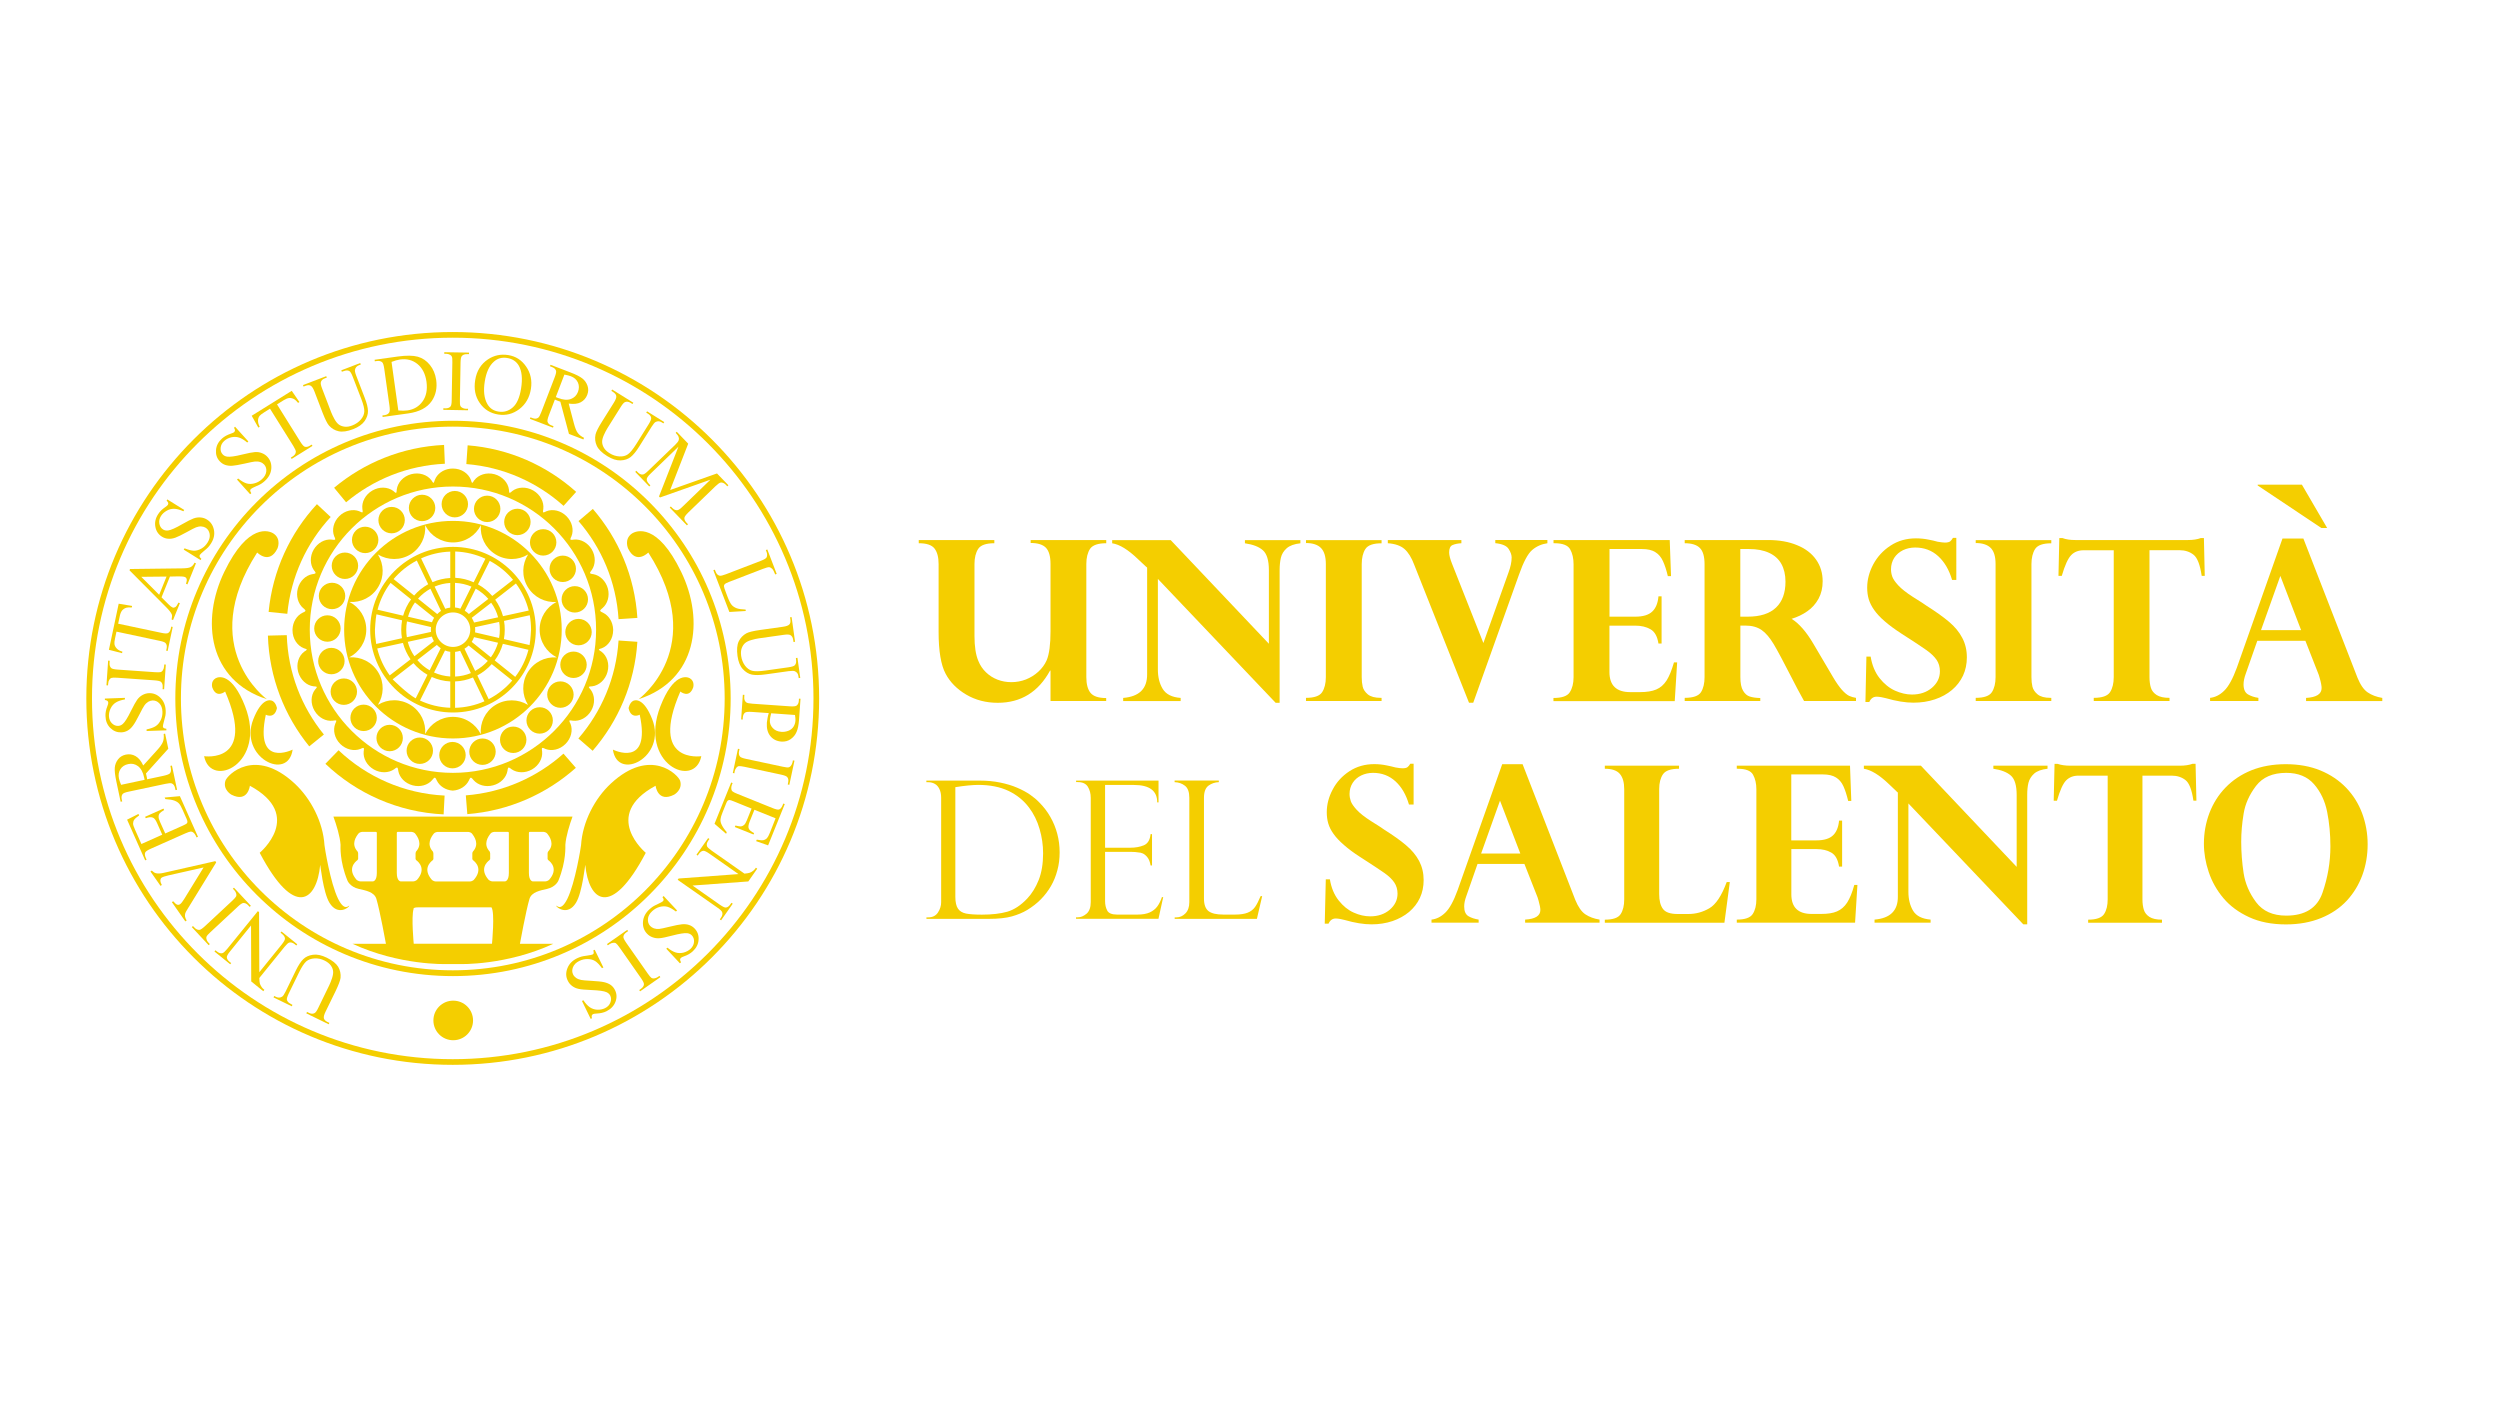 <svg xmlns="http://www.w3.org/2000/svg" xmlns:xlink="http://www.w3.org/1999/xlink" id="Livello_1" x="0px" y="0px" viewBox="0 0 3840 2160" style="enable-background:new 0 0 3840 2160;" xml:space="preserve"><style type="text/css">	.st0{fill:#F4CE00;}</style><g>	<path class="st0" d="M1613.6,1076.7V1030h-0.7c-18,33-44.8,49.5-80.4,49.5c-18,0-34.1-4.2-48.4-12.6c-14.2-8.4-24.8-19.1-31.6-32   c-7.2-13.4-10.8-34.9-10.8-64.2V866.4c0-10.5-2.1-18.5-6.3-23.9c-4.2-5.4-12.2-8.1-24.2-8.1v-4.9h116.1v4.9   c-12.7,0-21,2.9-24.8,8.7c-3.8,5.9-5.7,13.6-5.7,23.3v110.3c0,16.2,1.9,29,5.9,38.4c2.7,6.8,6.7,12.7,11.8,17.6   c5.1,4.9,11,8.7,17.8,11.3c6.8,2.6,13.8,3.8,21.2,3.8c7.8,0,15.1-1.4,22.2-4.1c7-2.8,13.4-6.7,19-11.8c5.7-5.2,10-11,12.9-17.5   c4.1-9.6,6-24.7,6-45V866.4c0-11.7-2.3-20-7-25c-4.7-4.9-12.6-7.4-23.5-7.4v-4.5h116.1v4.9c-12.6,0-20.9,2.9-24.8,8.5   c-3.8,5.8-5.8,13.6-5.8,23.5V1040c0,10.9,2.2,19.1,6.5,24.3c4.4,5.3,12.4,7.9,24,7.9v4.5H1613.6L1613.6,1076.7z"></path>	<path class="st0" d="M1798.1,829.5l150.9,159.3V875.7c0-14.9-3.1-25-9.1-30.4c-6.1-5.5-15.3-9-27.7-10.8v-4.9h85.2v4.9   c-9.4,1-16.4,3.6-21,7.6c-4.6,4.1-7.6,8.9-8.9,14.4c-1.3,5.5-2,11.9-2,19.3v203.7h-6.1l-180.9-190.3v139.1   c0,11.7,2.4,21.6,7.4,29.8c5,8.3,14.2,12.9,27.6,13.9v4.8h-88.3v-4.8c24.7-2,37-14.1,36.8-36.5V871.8c-0.7-0.5-1.6-1.2-2.7-2.3   c-1-1-2.7-2.6-5.1-4.8c-2.3-2.3-4.4-4.3-6.4-6c-15-14.4-28.1-22.5-39.5-24.2v-4.9H1798.1L1798.1,829.5z"></path>	<path class="st0" d="M2006,834.1v-4.5h116.1v4.9c-12.8,0-21.1,2.9-24.9,8.8c-3.7,5.8-5.6,13.7-5.6,23.2V1040   c0,5.5,0.5,10.4,1.5,14.7c1,4.4,3.7,8.3,7.9,11.9c4.3,3.5,10.9,5.3,19.8,5.3h1.3v4.8H2006v-4.8c12.7,0,21-2.9,24.8-8.7   c3.8-5.8,5.7-13.6,5.7-23.2V866.4c0-11.4-2.5-19.6-7.5-24.7C2024.1,836.7,2016.4,834.1,2006,834.1L2006,834.1L2006,834.1z"></path>	<path class="st0" d="M2376.8,829.5v4.9c-9,1.3-16.9,4.8-23.5,10.5c-6.5,5.6-13.3,18.3-20.2,38l-70.2,196.5h-6.5l-84.3-212.3   c-4-10.7-9-18.7-14.8-23.8c-5.8-5.1-14.4-8.1-25.6-8.9v-4.9h113v4.9c-5.6,0.3-10.1,1.3-13.6,2.8c-3.5,1.5-5.2,5.3-5.2,11.3   c0,4.2,1.5,10,4.4,17.3l48.2,121.9l38.5-108.1c3.2-8.6,4.9-16.3,4.9-23.3c0-3.9-1.5-8.3-4.6-13.1c-3-4.8-9.8-7.8-20.5-8.9v-4.9   H2376.8L2376.8,829.5z"></path>	<path class="st0" d="M2564.7,829.5l2,55.4h-4.9c-2.2-9.3-4.7-17-7.5-23c-2.7-6-6.6-10.7-11.7-13.8c-4.9-3.2-11.9-4.8-20.6-4.8   h-49.8v103.9h39.8c11.8,0,20.5-2.7,25.9-7.9c5.5-5.2,8.6-13,9.5-23.3h4.8v72.5h-4.8c-1.7-11-5.8-18.3-12.3-22   c-6.5-3.7-14.2-5.5-23.2-5.5h-39.8v71.2c0,20.6,10.7,30.9,31.9,30.9h15c10.2,0,18.6-1.3,24.9-4c6.5-2.7,11.7-7.3,16-13.9   c4.1-6.5,7.9-15.8,11.3-27.7h4.9l-3.7,59.4h-186.3v-4.8c13,0,21.4-2.9,25.1-8.8c3.8-5.9,5.8-13.6,5.8-23.1V866.8   c0-9.1-1.7-16.7-5.2-23c-3.4-6.2-11.5-9.4-24-9.4h-1.6v-4.9H2564.7L2564.7,829.5z"></path>	<path class="st0" d="M2681.1,960.9h-7.9v79.1c0,9.4,1.4,16.4,4.2,21c2.8,4.7,6.2,7.6,10.3,8.9c4,1.3,9.4,2.1,16.1,2.3v4.5h-116.1   v-4.8c12.9,0,21.3-2.9,25-8.7c3.7-5.8,5.5-13.6,5.5-23.2V866.8c0-11.8-2.3-20.2-7.2-25.1c-4.8-4.9-12.6-7.3-23.3-7.3v-4.9h128.2   c16.9,0,31.7,2.6,44.4,7.9c12.8,5.2,22.5,12.6,29.3,22.3c6.7,9.6,10,20.6,10,33.1c0,10.1-2.1,19-6.3,26.8   c-4.3,7.8-10,14.3-17.3,19.3c-7.2,5.1-15.3,8.9-24.1,11.6c11.5,7.2,22.8,20.1,33.6,38.6l29.6,50.2c5,8.6,9.7,15.3,13.9,20.1   c4.3,4.8,8,7.8,11.2,9.4c3.3,1.5,6.8,2.5,10.6,3.1v4.8H2771c-7.8-14-13.7-25.2-17.8-33.4c-13.2-25.8-22.8-43.8-28.8-53.9   c-6.1-10.1-12.3-17.4-18.7-21.8C2699.2,963.2,2691,960.9,2681.1,960.9L2681.1,960.9L2681.1,960.9z M2686.5,843.3h-13.4v103.9h11.3   c19.2,0,33.7-4.6,43.5-13.9c9.7-9.2,14.6-22.5,14.6-39.8c0-10.8-2.2-19.9-6.3-27.3c-4.2-7.5-10.4-13.1-18.8-17   C2709,845.3,2698.8,843.3,2686.5,843.3L2686.5,843.3L2686.5,843.3z"></path>	<path class="st0" d="M3005,890.8h-6.6c-4.5-15.4-11.6-27.6-21.3-36.5c-9.7-8.9-21.5-13.3-35.4-13.3c-6.8,0-13.1,1.4-18.7,4.1   c-5.6,2.8-10.1,6.6-13.5,11.8c-3.2,5.1-4.9,10.9-4.9,17.5c0,3.8,0.6,7.5,1.9,11.2c1.3,3.7,4.4,8.3,9.3,13.6   c4.9,5.3,12.5,11.3,22.5,17.7c11.3,7,18.2,11.5,20.7,13.4c14,8.9,25.6,17.1,34.6,24.7c9,7.6,15.8,15.8,20.4,24.7   c4.7,8.8,7.1,18.8,7.1,30c0,10.3-2,19.6-5.9,28.1c-4,8.4-9.6,15.8-17,22c-7.4,6.2-16,11-26.2,14.4c-10.1,3.4-21.1,5.1-33,5.1   c-12.2,0-26.3-2.3-42.3-6.9c-1.8-0.4-4.1-1-6.8-1.5c-2.7-0.5-5.1-0.8-7.3-0.8c-5.3,0-9,2.7-11.4,8.2h-5.9l1.5-69.8h6.5   c2.2,13.2,6.7,24.2,13.7,33.1c7,8.8,14.9,15.2,23.7,19.2c8.8,3.9,17.5,6,26,6c12.4,0,22.7-3.5,30.8-10.4c8.1-7,12.2-15.3,12.2-25.3   c0-6.7-1.7-12.6-5.1-17.6c-3.5-5-8.5-9.9-15.4-14.8c-6.8-4.9-19.7-13.4-38.6-25.5c-10-6.5-18.5-12.7-25.5-18.8   c-7-6-12.4-11.8-16.3-17.4c-4-5.6-6.7-11.1-8.4-16.6c-1.6-5.5-2.4-11.5-2.4-17.7c0-12.1,3.1-24,9.3-35.8   c6.3-11.7,15-21.3,26.5-28.8c11.4-7.5,24.5-11.2,39.1-11.2c6.8,0,13.4,0.7,19.6,2c1.7,0.2,4,0.7,6.8,1.4c2.7,0.7,5.1,1.3,7,1.8   c5,0.8,8.6,1.3,11.1,1.3c3.8,0,6.4-0.7,8-1.8c1.5-1.3,2.9-3,4.3-5.4h5.2V890.8L3005,890.8z"></path>	<path class="st0" d="M3034.7,834.1v-4.5h116.1v4.9c-12.8,0-21.1,2.9-24.9,8.8c-3.7,5.8-5.6,13.7-5.6,23.2V1040   c0,5.5,0.5,10.4,1.5,14.7c1.1,4.4,3.7,8.3,8,11.9c4.3,3.5,10.8,5.3,19.7,5.3h1.3v4.8h-116.1v-4.8c12.7,0,21-2.9,24.8-8.7   c3.8-5.8,5.7-13.6,5.7-23.2V866.4c0-11.4-2.4-19.6-7.4-24.7C3052.8,836.7,3045.1,834.1,3034.7,834.1L3034.7,834.1L3034.7,834.1z"></path>	<path class="st0" d="M3187.8,829.5h172.7c7.9,0,14.6-1,19.8-3h4.9l1.3,58h-4.7c-2.5-16.9-6.6-27.8-12.5-32.4   c-5.8-4.6-13.1-7-21.5-7h-46.2V1040c0,6.5,0.8,12,2.2,16.5c1.4,4.5,4.4,8.2,8.9,11.1c4.5,2.9,11.1,4.3,19.7,4.3v4.8H3216v-4.8   c12.8,0,21.2-2.9,25-8.7c3.8-5.8,5.7-13.6,5.7-23.2V845.2h-46.2c-7.8,0-14.3,2.4-19.1,7.4c-4.9,5-9.8,15.6-14.5,31.9h-5.1l1.3-58   h4.9C3173.2,828.5,3179.8,829.5,3187.8,829.5L3187.8,829.5L3187.8,829.5z"></path>	<path class="st0" d="M3538,827.2l83.1,213.8c4.5,11,9.7,18.5,15.8,22.6c6,4.1,13.5,6.9,22.3,8.4v4.8h-117.1v-4.8   c16-0.9,23.9-5.9,23.9-15.2c0-1.4-0.2-3.5-0.7-6.1c-0.5-2.6-1.1-5.4-2-8.4c-0.9-3-1.4-4.8-1.6-5.5l-20.6-52.5h-73.9l-17.7,50.5   c-2.2,6-3.4,11.5-3.4,16.4c0,7.6,2.3,12.7,6.8,15.4c4.5,2.6,9.8,4.4,16,5.3v4.8h-74.2v-4.8c7.7-0.8,15-4.4,21.6-10.9   c6.7-6.4,13.2-18.3,19.5-35.4l70.1-198.4H3538L3538,827.2z M3472.9,967.9h61.6l-31.9-83.3L3472.9,967.9L3472.9,967.9z    M3535.7,744.4l38.8,66.6h-8.9l-97.8-65.3v-1.3H3535.7L3535.7,744.4z"></path>	<path class="st0" d="M2170.6,1235.8h-6.4c-4.4-15-11.2-26.9-20.7-35.6c-9.5-8.7-21-13.1-34.5-13.1c-6.7,0-12.8,1.4-18.2,4   c-5.6,2.7-9.9,6.5-13.1,11.4c-3.2,5-4.8,10.7-4.8,17.1c0,3.7,0.7,7.4,1.9,11c1.3,3.7,4.3,8,9.1,13.3c4.8,5.2,12.1,11,22,17.3   c11,6.8,17.7,11.2,20.2,13.1c13.7,8.7,25,16.6,33.7,24.1c8.8,7.4,15.4,15.4,20,24.1c4.5,8.6,6.9,18.4,6.9,29.3   c0,10-1.9,19.2-5.8,27.5c-3.8,8.2-9.4,15.3-16.5,21.4c-7.2,6-15.7,10.7-25.6,14.1c-9.9,3.3-20.6,5-32.1,5c-12,0-25.7-2.2-41.3-6.7   c-1.7-0.4-4-0.9-6.6-1.5c-2.7-0.5-5-0.8-7.1-0.8c-5.1,0-8.8,2.7-11.1,8h-5.8l1.6-68.1h6.3c2.1,12.9,6.6,23.7,13.4,32.3   c6.8,8.6,14.5,14.9,23.1,18.7c8.6,3.9,17.1,5.8,25.4,5.8c12.1,0,22.1-3.4,30.1-10.2c7.8-6.7,11.9-15,11.9-24.7   c0-6.5-1.7-12.2-5-17.1c-3.3-4.9-8.3-9.7-14.9-14.4c-6.7-4.7-19.2-13-37.6-24.8c-9.8-6.3-18-12.4-24.8-18.4   c-6.8-5.9-12.1-11.5-15.9-16.9c-3.9-5.4-6.6-10.7-8.2-16.2c-1.6-5.4-2.3-11.2-2.3-17.2c0-11.8,3-23.5,9.1-34.9   c6-11.5,14.6-20.8,25.7-28.1c11.2-7.3,23.9-10.9,38.2-10.9c6.6,0,13,0.7,19.1,2c1.7,0.3,3.8,0.7,6.6,1.4c2.6,0.7,4.9,1.3,6.8,1.7   c4.8,0.9,8.4,1.3,10.8,1.3c3.7,0,6.3-0.6,7.8-1.8c1.5-1.2,2.9-3,4.2-5.2h5.1V1235.8L2170.6,1235.8z"></path>	<path class="st0" d="M2338.7,1173.8l81,208.6c4.4,10.7,9.5,18,15.4,22c6,4,13.2,6.7,21.8,8.1v4.7h-114.3v-4.7   c15.6-0.9,23.4-5.8,23.4-14.8c0-1.4-0.2-3.4-0.7-5.9c-0.5-2.6-1.2-5.3-2-8.2c-0.8-2.9-1.4-4.6-1.6-5.3l-20.2-51.3h-72l-17.2,49.3   c-2.2,5.9-3.3,11.2-3.3,16c0,7.4,2.2,12.4,6.6,15c4.4,2.6,9.6,4.2,15.6,5.2v4.7h-72.4v-4.7c7.5-0.8,14.6-4.3,21.1-10.6   c6.6-6.3,12.9-17.8,19-34.6l68.5-193.5H2338.7L2338.7,1173.8z M2275,1311h60.2l-31.2-81.2L2275,1311L2275,1311z"></path>	<path class="st0" d="M2648.7,1417.3H2465v-4.7c12.5,0,20.7-2.8,24.3-8.5c3.7-5.6,5.5-13.2,5.5-22.7v-169.3   c0-10.5-2.3-18.3-6.8-23.5c-4.5-5.2-12.2-7.8-23-7.8v-4.7h114v4.7c-12.6,0-20.8,2.8-24.7,8.5c-3.8,5.6-5.8,13.2-5.8,22.8v161.3   c0,9.9,1.9,17.5,5.8,22.7c3.8,5.2,11.3,7.8,22.4,7.8h16.7c11.3,0,22-2.9,32-8.7c10.1-5.8,19-19.2,26.8-40.3h4.8L2648.7,1417.3   L2648.7,1417.3z"></path>	<path class="st0" d="M2841.6,1176.1l2,54.1h-4.8c-2.2-9.1-4.6-16.6-7.3-22.5c-2.6-5.8-6.4-10.4-11.4-13.5   c-4.9-3.1-11.6-4.7-20.1-4.7h-48.6v101.3h38.8c11.5,0,20-2.6,25.3-7.7c5.3-5.1,8.4-12.6,9.3-22.7h4.7v70.7h-4.7   c-1.7-10.7-5.6-17.9-11.9-21.5c-6.4-3.7-13.9-5.4-22.6-5.4h-38.8v69.5c0,20,10.4,30.1,31.1,30.1h14.7c10,0,18.1-1.2,24.3-3.9   c6.3-2.7,11.5-7.2,15.6-13.5c4.1-6.4,7.8-15.4,11-27.1h4.8l-3.6,57.9h-181.7v-4.7c12.7,0,20.8-2.9,24.5-8.6   c3.7-5.7,5.6-13.3,5.6-22.6v-168.9c0-8.8-1.7-16.3-5.1-22.4c-3.3-6.1-11.2-9.2-23.4-9.2h-1.6v-4.7H2841.6L2841.6,1176.1z"></path>	<path class="st0" d="M2950.5,1176.1l147.1,155.4v-110.4c0-14.5-2.9-24.4-8.8-29.7c-5.9-5.3-14.9-8.8-27-10.6v-4.7h83.2v4.7   c-9.2,1-16,3.5-20.6,7.5c-4.4,4-7.3,8.7-8.7,14c-1.3,5.3-1.9,11.6-1.9,18.8v198.7h-6l-176.5-185.7v135.7c0,11.4,2.4,21.1,7.2,29.1   c4.9,8.1,13.9,12.5,26.9,13.6v4.7h-86.1v-4.7c24.1-2,36.1-13.8,35.8-35.6v-159.6c-0.7-0.4-1.5-1.2-2.6-2.3c-1-0.9-2.6-2.6-4.9-4.7   c-2.3-2.2-4.3-4.1-6.2-5.9c-14.6-14-27.5-21.9-38.5-23.6v-4.7H2950.5L2950.5,1176.1z"></path>	<path class="st0" d="M3179.9,1176.1h168.4c7.8,0,14.2-1,19.4-2.9h4.7l1.3,56.6h-4.6c-2.4-16.5-6.4-27.1-12.2-31.6   c-5.7-4.5-12.8-6.8-21-6.8h-45.1v190c0,6.4,0.8,11.8,2.2,16.2c1.4,4.4,4.3,8,8.6,10.8c4.4,2.8,10.8,4.2,19.2,4.2v4.7h-113.4v-4.7   c12.5,0,20.7-2.9,24.4-8.5c3.8-5.7,5.6-13.3,5.6-22.7v-190h-45.1c-7.6,0-13.8,2.4-18.7,7.3c-4.8,4.8-9.5,15.2-14.1,31.2h-5   l1.3-56.6h4.7C3165.7,1175.1,3172.1,1176.1,3179.9,1176.1L3179.9,1176.1L3179.9,1176.1z"></path>	<path class="st0" d="M3385.2,1295.9c0-16.3,2.8-32,8.4-46.9c5.7-14.9,13.9-28.1,24.9-39.4c10.9-11.3,24.1-20.1,39.6-26.4   c15.6-6.2,33.2-9.4,52.8-9.4c19.9,0,37.6,3.2,53.2,9.6c15.5,6.4,28.7,15.3,39.6,26.6c10.9,11.4,19.1,24.5,24.6,39.4   c5.5,14.9,8.4,30.7,8.4,47.5c0,16.7-2.7,32.4-8.1,47.2c-5.4,14.7-13.3,27.8-23.8,39.2c-10.5,11.3-23.7,20.3-39.6,26.8   c-15.9,6.5-33.9,9.8-54,9.8c-21.6,0-40.5-3.7-56.5-11.1c-16.1-7.4-29.3-17.1-39.5-29.2c-10.2-12.1-17.7-25.5-22.6-40.1   C3387.7,1324.9,3385.2,1310.4,3385.2,1295.9L3385.2,1295.9L3385.2,1295.9z M3442.5,1292.8c0,16.4,1.3,32.5,3.7,48.4   c2.5,15.9,8.8,30.7,19.1,44.5c10.3,13.8,25.7,20.7,46.4,20.7c28.9,0,47.5-11.7,55.6-35c8.1-23.3,12.2-47.1,12.2-71.3   c0-18.9-1.7-36.6-5-53.1c-3.3-16.5-9.9-30.6-20-42.3c-10.1-11.7-24.4-17.6-42.9-17.6c-20.7,0-36.2,6.7-46.4,20.1   c-10.2,13.4-16.6,27.6-19,42.6C3443.7,1265,3442.5,1279.3,3442.5,1292.8L3442.5,1292.8L3442.5,1292.8z"></path>	<path class="st0" d="M1422.9,1201.5v-2.5h81.7c11.5,0,22,1,31.7,3c9.7,2,18.4,4.6,26,7.9c7.7,3.3,14.2,6.8,19.9,10.7   c5.6,3.9,10.3,7.9,14.1,11.9c6.7,6.7,12.5,14.2,17.1,22.4c4.7,8.2,8.2,16.9,10.6,26c2.4,9.1,3.6,18.6,3.6,28.3   c0,9.7-1.1,19-3.5,27.6c-2.3,8.8-5.6,16.9-9.9,24.3c-4.3,7.4-9.5,14.2-15.5,20.3c-6,6.1-13,11.5-21,16.4   c-6.8,4.1-14.7,7.3-23.5,9.8c-8.8,2.5-20.8,3.8-35.9,3.8h-95.3v-2.3h2.9c6.6,0,11.6-2.6,14.8-7.5c3.3-5,4.9-10.3,4.9-15.8v-160.4   c0-5.4-0.9-9.9-2.7-13.5c-1.8-3.7-4.1-6.3-7.1-7.9c-3-1.7-6.3-2.5-9.9-2.5H1422.9L1422.9,1201.5z M1467.4,1209.1v168.3   c0,8.2,1.4,14.4,4,18.2c2.6,3.9,6.7,6.4,12.3,7.6c5.6,1.1,13.8,1.7,24.5,1.7c15.4,0,28.4-1.5,39-4.5c10.5-3.1,20.8-9.8,30.7-20.3   c7.3-7.8,13.1-17.3,17.6-28.6c4.4-11.2,6.7-24.8,6.7-40.8c0-12.6-1.8-25.1-5.4-37.4c-3.6-12.4-9-23.4-16.3-33   c-8.2-10.9-18.7-19.4-31.5-25.5c-12.9-6.1-28.3-9.2-46.4-9.2C1493.3,1205.7,1481.6,1206.8,1467.4,1209.1L1467.4,1209.1   L1467.4,1209.1z"></path>	<path class="st0" d="M1652.9,1201.5v-2.5h126.6v33.5h-2c0-17.9-11.9-26.8-35.8-26.8h-44.3v96.4h38.9c7.7,0,14.5-1.2,20.6-3.7   c6-2.5,9.5-8.2,10.4-17.2h2.2v48.2h-2.2c-0.9-5.5-2.5-9.7-4.9-12.6c-2.4-3-4.8-4.9-7.1-5.9c-2.4-1-4.4-1.5-6.3-1.5   c-3.5-0.6-7.1-0.9-10.8-0.9h-40.8v75.4c0,5.7,1.1,10.6,3.3,14.7c2.1,4.1,7.2,6.2,15,6.2h31.6c7.5,0,13.8-1.1,18.7-3.3   c4.8-2.2,8.8-5.3,11.6-9.2c2.9-3.9,5.2-8.7,7.1-14.3h2l-7.3,33.3h-126.6v-2.3h2.9c4.5,0,8.9-1.9,13.2-5.5c4.3-3.7,6.5-9.7,6.5-17.9   v-160.1c0-6.6-1.5-12.2-4.4-17c-2.9-4.7-8-7.2-15.3-7.2H1652.9L1652.9,1201.5z"></path>	<path class="st0" d="M1804.1,1409.1h2.9c5.2,0,9.7-2,13.8-6.1c4-4.1,6-9.8,6-17.2v-160.4c0-8.8-2.2-15-6.7-18.5   c-4.5-3.5-9.8-5.3-15.9-5.5v-2.5h67.9v2.5c-5.9,0.2-11.3,2-15.8,5.3c-4.6,3.4-7,9.6-7,18.6v155c0,9.2,2.4,15.6,7,19.2   c4.6,3.5,12.1,5.3,22.7,5.3h18.3c8,0,14.3-1,19.1-2.9c4.8-1.9,8.5-4.8,11.3-8.7c2.8-3.9,5.6-9.6,8.6-16.7h2.4l-8.1,34.9h-126.3   V1409.1L1804.1,1409.1z"></path>	<path class="st0" d="M1122.3,1072.8c0,235.6-190.9,426.5-426.5,426.5c-235.5,0-426.5-190.9-426.5-426.5   c0-235.5,190.9-426.5,426.5-426.5C931.3,646.3,1122.3,837.3,1122.3,1072.8L1122.3,1072.8z M695.5,655.3   c-230.6,0-417.6,186.9-417.6,417.5c0,230.6,187,417.6,417.6,417.6c230.6,0,417.6-187,417.6-417.6   C1113,842.2,926.1,655.3,695.5,655.3L695.5,655.3z"></path>	<path class="st0" d="M1258.2,1072.8c0,310.8-252,562.8-562.8,562.8c-310.8,0-562.8-252-562.8-562.8c0-310.8,252-562.8,562.8-562.8   C1006.2,510,1258.2,762,1258.2,1072.8L1258.2,1072.8z M695.4,518.7c-306,0-554.1,248.1-554.1,554.1c0,306,248.1,554.1,554.1,554.1   c306,0,554.1-248.1,554.1-554.1C1249.5,766.8,1001.4,518.7,695.4,518.7L695.4,518.7z"></path>	<path class="st0" d="M426.2,842.4c0,0,6.2-14-5.5-22.5c-7.3-5.3-39.6-17.1-76.1,58.3c-36.5,75.3-24.1,166.9,65.2,195.7   c0,0-108.7-79.2-14.8-225.2C395.1,848.6,413.7,868.1,426.2,842.4L426.2,842.4z"></path>	<path class="st0" d="M355.4,1220.6c0,0-13.4-7.4-9.2-21.3c2.5-8.6,45-52.7,106.4,4.2c24.8,23,43.6,59,45.8,94.7   c0.2,2.7,8.9,57.9,20.9,82.3c10.7,21.6,17.2,8.6,17.1,10.9c-0.1,2.3-17.6,15.9-30.3-4.7c-9.9-16.1-14.1-59.8-14.3-58.1   c-5.2,55.1-39.3,83.2-92.9-18.7c0,0,69.1-57.4-15.1-103C383.9,1206.9,380.8,1233.6,355.4,1220.6L355.4,1220.6z"></path>	<path class="st0" d="M326.1,1056c0,0-3-9.4,5.1-14.2c5.1-2.9,25.5-7.7,45.2,43c34.2,88.3-52.7,127.9-62.9,76.7   c0,0,80.8,12.4,32.3-99.3C345.8,1062.2,332.4,1073.5,326.1,1056L326.1,1056z"></path>	<path class="st0" d="M425.4,1087.7c0,0-1.3-7.9-6.7-11c-3.4-1.9-16.7-5.1-29.7,28.3c-22.5,58,53.5,96.1,60.5,46.4   c0,0-59,29.5-41.2-53.6C408.3,1097.9,421.7,1105,425.4,1087.7L425.4,1087.7z"></path>	<path class="st0" d="M964.7,842.4c0,0-6.2-14,5.4-22.5c7.3-5.3,39.6-17.1,76.1,58.3c36.5,75.3,24.1,166.9-65.2,195.7   c0,0,108.7-79.2,14.8-225.2C995.8,848.6,977.1,868.1,964.7,842.4L964.7,842.4z"></path>	<path class="st0" d="M1035.5,1220.6c0,0,13.4-7.4,9.2-21.3c-2.6-8.6-45-52.7-106.4,4.2c-24.8,23-43.6,59-45.8,94.7   c-0.2,2.7-9,57.9-21,82.3c-10.6,21.6-17.1,8.6-17.1,10.9c0.1,2.3,17.6,15.9,30.3-4.7c9.9-16.1,14.1-59.8,14.3-58.1   c5.2,55.1,39.3,83.2,92.9-18.7c0,0-69.1-57.4,15.1-103C1006.9,1206.9,1010.1,1233.6,1035.5,1220.6L1035.5,1220.6z"></path>	<path class="st0" d="M1064.7,1056c0,0,3-9.4-5.1-14.2c-5.1-2.9-25.5-7.7-45.2,43c-34.3,88.3,52.7,127.9,62.8,76.7   c0,0-80.8,12.4-32.2-99.3C1045,1062.2,1058.5,1073.5,1064.7,1056L1064.7,1056z"></path>	<path class="st0" d="M965.5,1087.7c0,0,1.4-7.9,6.7-11c3.3-1.9,16.7-5.1,29.7,28.3c22.5,58-53.5,96.1-60.5,46.4   c0,0,59,29.5,41.2-53.6C982.5,1097.9,969.1,1105,965.5,1087.7L965.5,1087.7z"></path>	<path class="st0" d="M702.5,1254.3h13.5h163.4c-4.5,12.2-10.2,30.6-11,43.3c-0.1,1.9,1.6,24.8-10.6,54.8c0,0-3.6,9.8-17.6,13   c-10.1,2.3-23.6,4.6-26.9,15.2c-5.4,17.9-14.7,69.1-14.7,69.1h51.2c-72.2,33.4-143.1,31.1-143.1,31.1H700h-8.6h-6.7   c0,0-71,2.3-143.2-31.1h51.3c0,0-9.3-51.2-14.7-69.1c-3.3-10.7-16.8-12.9-26.9-15.2c-14-3.2-17.6-13-17.6-13   c-12.2-30-10.5-52.9-10.5-54.8c-0.8-12.7-6.5-31.1-11-43.3h163.4h13.5H702.5L702.5,1254.3z M715.4,1449.6h40.3   c0,0,4.7-48.1-0.8-55.9h-40.3h-46.2h-26.5c-7.8,0-6.7,2.6-6.7,2.6c-3.6,12.6,0.3,53.3,0.3,53.3h33.7H715.4L715.4,1449.6z    M549.1,1321.1c-3.7,2.7-16.2,13.6-1.2,30.5c0,0,3,2.2,5.4,2.2H573c0,0,5.8-0.3,5.8-12.9v-61.7c0-1.6-2-1.5-2-1.5h-20.5   c0,0-3.9,0.5-5.4,2.3c-4.1,5-12.1,16.5-1.7,27.9c0,0,0.9,1.5,0.9,2.9c0,1.4,0,8.7,0,8.7L549.1,1321.1L549.1,1321.1z M638.3,1319.5   c0,0,0-7.2,0-8.7c0-1.5,0.8-2.9,0.8-2.9c10.4-11.4,2.3-22.9-1.7-27.9c-1.5-1.8-5.5-2.3-5.5-2.3h-20.5c0,0-1.9-0.1-1.9,1.5v61.7   c0,12.6,5.8,12.9,5.8,12.9h19.7c2.4,0,5.4-2.2,5.4-2.2c15-16.9,2.5-27.8-1.2-30.5L638.3,1319.5L638.3,1319.5z M751.9,1321.1   c-3.7,2.7-16.1,13.6-1.2,30.5c0,0,3,2.2,5.4,2.2h19.7c0,0,5.8-0.3,5.8-12.9v-61.7c0-1.6-1.9-1.5-1.9-1.5h-20.5c0,0-4,0.5-5.4,2.3   c-4.1,5-12.2,16.5-1.7,27.9c0,0,0.8,1.5,0.8,2.9c0,1.4,0,8.7,0,8.7L751.9,1321.1L751.9,1321.1z M709.8,1353.9h12.5   c2.4,0,5.3-2.2,5.3-2.2c15-16.9,2.5-27.8-1.1-30.5l-1-1.6c0,0,0-7.2,0-8.7c0-1.5,0.9-2.9,0.9-2.9c10.4-11.4,2.3-22.9-1.7-27.9   c-1.5-1.8-5.4-2.3-5.4-2.3h-11.7h-21.7H672c0,0-3.9,0.5-5.4,2.3c-4.1,5-12.1,16.5-1.7,27.9c0,0,0.8,1.5,0.8,2.9c0,1.4,0,8.7,0,8.7   l-0.9,1.6c-3.7,2.7-16.2,13.6-1.2,30.5c0,0,2.9,2.2,5.3,2.2h15.1H709.8L709.8,1353.9z M841.1,1319.5c0,0,0-7.2,0-8.7   c0-1.5,0.9-2.9,0.9-2.9c10.4-11.4,2.3-22.9-1.8-27.9c-1.5-1.8-5.4-2.3-5.4-2.3h-20.5c0,0-1.9-0.1-1.9,1.5v61.7   c0,12.6,5.8,12.9,5.8,12.9h19.7c2.4,0,5.4-2.2,5.4-2.2c15-16.9,2.5-27.8-1.2-30.5L841.1,1319.5L841.1,1319.5z"></path>	<path class="st0" d="M449.2,1543.5l-1,2.2l-28.1-13.7l1.1-2.2l3,1.5c3.1,1.5,6.2,1.4,9.1-0.4c1.4-0.8,3.2-3.4,5.4-7.9l15.7-32.3   c3.9-8,7.7-13.8,11.4-17.4c3.7-3.7,8.7-5.9,14.9-6.8c6.2-0.9,13.2,0.6,21.2,4.5c8.7,4.3,14.5,9,17.6,14.1c3,5.3,4.2,10.9,3.6,16.9   c-0.5,4.1-3.1,10.9-7.7,20.5l-15.2,31.1c-2.4,4.9-3.3,8.4-2.7,10.6c0.6,2.2,2.4,4,5.4,5.5l3,1.4l-1,2.2l-34.4-16.8l1.1-2.2l3,1.5   c3.3,1.6,6.1,1.7,8.6,0.3c1.7-0.9,3.6-3.6,5.7-8.1l16.9-34.8c1.5-3.1,2.9-6.7,4.3-11c1.4-4.3,1.9-7.9,1.5-10.9   c-0.4-3-1.6-5.8-3.7-8.6c-2.1-2.8-5.2-5.2-9.2-7.2c-5.2-2.6-10.4-3.7-15.6-3.4c-5.2,0.3-9.4,1.8-12.7,4.6   c-3.2,2.8-6.9,8.4-11.1,16.9l-15.7,32.2c-2.4,5-3.4,8.4-2.9,10.1c0.7,2.4,2.5,4.4,5.6,5.9L449.2,1543.5L449.2,1543.5z"></path>	<path class="st0" d="M404.4,1522.5l-18.5-15l-0.3-86l-32.2,39.8c-3.5,4.2-5.1,7.3-5,9.1c0.1,2.5,1.6,4.8,4.3,7l2.4,1.9l-1.5,1.8   l-24.2-19.6l1.5-1.9l2.5,2c3,2.4,5.8,3.2,8.4,2.4c1.6-0.5,4-2.7,7.2-6.5l47.1-58l1.8,1.5l0.4,92.3l34.4-42.5c3.4-4.3,5.1-7.3,5-9.1   c-0.1-2.5-1.6-4.8-4.3-7l-2.5-2l1.5-1.9l24.2,19.6l-1.5,1.9l-2.4-2c-3-2.4-5.8-3.2-8.5-2.5c-1.6,0.5-4,2.7-7.1,6.5l-38.8,47.9   c0.1,3.9,0.4,6.8,0.8,8.3c0.4,1.6,1.4,3.5,2.9,5.8c0.7,1.1,2.1,2.5,4.1,4.1L404.4,1522.5L404.4,1522.5z"></path>	<path class="st0" d="M357.6,1365.1l1.8-1.6l25.9,27.8l-1.8,1.7l-2.1-2.3c-2.5-2.7-5.1-3.9-7.8-3.7c-1.7,0.2-4.6,2.1-8.4,5.7   l-42,39.1c-3.3,3-5.3,5.3-5.9,6.7c-0.5,1-0.6,2.3-0.2,3.9c0.5,2.1,1.5,3.9,3,5.4l2.2,2.3l-1.8,1.7l-25.9-27.8l1.8-1.6l2.2,2.3   c2.4,2.6,5,3.8,7.8,3.6c1.7-0.2,4.5-2.1,8.4-5.7l42-39.1c3.3-3.1,5.2-5.3,5.9-6.7c0.5-1.1,0.6-2.4,0.2-3.9   c-0.5-2.1-1.5-3.9-2.9-5.4L357.6,1365.1L357.6,1365.1z"></path>	<path class="st0" d="M231.1,1338.6l2-1.4c2.3,2.2,4.4,3.6,6.6,4.1c3.1,0.7,6.9,0.5,11.6-0.6l79.4-18l1.4,1.9l-43.6,71   c-2.3,3.7-3.6,6-3.9,7.1c-0.5,1.7-0.6,3.4-0.4,5.1c0.3,1.7,1.1,3.8,2.5,6.1l-2,1.4l-20.7-29.6l2-1.4c2.7,3.2,4.8,4.9,6.3,5.3   c1.5,0.4,2.9,0.2,4.2-0.7c1.8-1.2,4-4,6.6-8.3l29.6-48.2l-54,12.2c-5.3,1.2-8.8,2.4-10.4,3.5c-1.1,0.7-1.7,1.9-1.9,3.6   c-0.2,1.7,0.3,3.9,1.7,6.6c0.1,0.2,0.3,0.6,0.5,1l-2,1.4L231.1,1338.6L231.1,1338.6z"></path>	<path class="st0" d="M217.2,1296.4l32-14.3l-7.9-17.8c-2-4.6-4.1-7.4-6.2-8.3c-2.7-1.3-6.5-1-11.2,0.8l-1-2.2l28.2-12.6l1,2.2   c-3.7,2.3-6,4-6.8,5.1c-1.1,1.3-1.7,3-1.7,5c-0.1,2,0.7,4.7,2.2,8.1l8,17.8l26.7-11.9c3.6-1.6,5.7-2.8,6.3-3.4   c0.7-0.7,1-1.5,1.1-2.5c0.1-1-0.4-2.6-1.4-4.9l-6.1-13.7c-2-4.6-3.8-7.8-5.4-9.5c-1.6-1.8-3.7-3.2-6.4-4.3   c-3.6-1.4-8.4-2.2-14.6-2.6l-1.1-2.4l23.4-2.1l27.8,62.4l-2.2,1l-1.3-2.9c-0.9-1.9-2.1-3.5-3.8-4.8c-1.2-1-2.5-1.4-4-1.3   c-1.5,0.1-4.2,1.1-8.2,2.8l-52.7,23.4c-5.1,2.3-8,4.2-8.8,5.8c-1,2.2-0.7,4.9,0.8,8.3l1.3,2.9l-2.2,1l-27.8-62.5l17.5-8.8l1,2.3   c-3.9,2.8-6.5,5-7.6,6.7c-1.2,1.7-1.7,3.8-1.7,6.1c0.1,1.9,1.1,4.8,2.9,8.8L217.2,1296.4L217.2,1296.4z"></path>	<path class="st0" d="M253.6,1126.8l4.9,23.2l-34.3,38.1c0.5,2.1,1,3.8,1.2,5.2c0.1,0.5,0.2,1.1,0.3,1.7c0.1,0.6,0.2,1.3,0.3,2   l25.3-5.4c5.4-1.2,8.7-2.5,9.8-3.9c1.5-2,1.9-4.6,1.3-7.9l-0.7-3.4l2.4-0.5l7.9,37.2l-2.4,0.5l-0.7-3.2c-0.8-3.7-2.5-6.1-5.2-7.1   c-1.5-0.6-4.7-0.4-9.6,0.7l-56.1,11.9c-5.5,1.1-8.7,2.4-9.8,3.9c-1.5,2.1-1.9,4.7-1.2,8l0.7,3.2l-2.4,0.5l-6.7-31.6   c-1.9-9.2-2.7-16.1-2.3-20.8c0.4-4.6,2.1-8.9,5-12.7c2.9-3.8,6.9-6.2,11.9-7.3c5.4-1.1,10.3-0.4,15,2.3c4.6,2.6,8.6,7.4,11.8,14.4   l21-23.2c4.9-5.3,7.9-9.7,9.2-13c1.3-3.3,1.7-7.4,1.2-12.2L253.6,1126.8L253.6,1126.8z M222.1,1197.8c-0.2-0.8-0.3-1.5-0.4-2.1   c-0.1-0.6-0.2-1.1-0.3-1.4c-1.7-8.2-4.9-14-9.3-17.4c-4.5-3.4-9.5-4.5-15-3.3c-5.4,1.1-9.5,3.7-12.1,7.8c-2.7,4.1-3.4,8.9-2.3,14.4   c0.5,2.4,1.7,5.7,3.3,9.7L222.1,1197.8L222.1,1197.8z"></path>	<path class="st0" d="M161.1,1073l30.7-1.1l0.1,2.4c-5.9,1-10.5,2.6-13.9,4.7c-3.4,2.1-6.1,5.1-8,9c-1.9,3.8-2.8,7.7-2.7,11.8   c0.2,4.5,1.7,8.2,4.5,11.1c2.9,2.9,6.1,4.2,9.6,4.1c2.7-0.1,5.1-1.1,7.3-3.1c3.2-2.8,7.3-9.4,12.4-19.8c4.2-8.4,7.4-14.2,9.6-17.3   c2.3-3.1,5-5.6,8.2-7.3c3.2-1.7,6.5-2.7,10-2.8c6.8-0.2,12.6,2.2,17.6,7.2c5,5,7.7,11.7,8,19.8c0.1,2.6,0,5-0.4,7.3   c-0.2,1.3-0.9,4.2-2.1,8.4c-1.2,4.3-1.8,7-1.8,8.2c0,1.1,0.4,2,1.1,2.5c0.7,0.6,2.1,1,4.2,1.3l0.1,2.4l-30.4,1l-0.1-2.4   c6.3-1.4,11-3,14.1-5.1c3.1-2,5.6-5,7.6-9.1c2-4,2.9-8.4,2.7-13.1c-0.2-5.4-1.8-9.7-4.8-12.8c-3-3.1-6.4-4.5-10.4-4.4   c-2.2,0.1-4.4,0.8-6.6,2c-2.1,1.3-4.2,3.2-6,5.8c-1.3,1.7-3.9,6.5-7.8,14.2c-3.9,7.7-7.1,13.3-9.6,16.6c-2.4,3.3-5.1,5.9-8.1,7.6   c-3,1.7-6.3,2.7-10,2.8c-6.3,0.2-11.9-2-16.7-6.7c-4.8-4.7-7.3-10.9-7.5-18.4c-0.2-4.7,0.8-9.8,2.9-15.1c1-2.5,1.5-4.3,1.4-5.3   c-0.1-1.1-0.4-2-1.1-2.7c-0.7-0.7-2.1-1.2-4.1-1.6L161.1,1073L161.1,1073z"></path>	<path class="st0" d="M252.3,1020.6l2.4,0.2l-2.6,37.9l-2.4-0.1l0.2-3.1c0.2-3.7-0.6-6.4-2.7-8.2c-1.3-1.1-4.6-1.9-9.9-2.3l-57.3-4   c-4.5-0.3-7.4-0.2-8.9,0.3c-1.1,0.3-2.1,1.2-3,2.5c-1.2,1.8-1.8,3.8-1.9,5.9l-0.3,3.1l-2.4-0.2l2.6-37.9l2.4,0.2l-0.2,3.2   c-0.3,3.6,0.6,6.3,2.6,8.1c1.3,1.2,4.6,1.9,9.9,2.3l57.3,4c4.4,0.3,7.4,0.2,8.9-0.2c1.1-0.4,2.1-1.2,3-2.5c1.2-1.8,1.8-3.7,2-5.8   L252.3,1020.6L252.3,1020.6z"></path>	<path class="st0" d="M182.3,927.3l20.6,3.4l-0.5,2.4c-3.7-0.3-6.4-0.2-8.1,0.3c-2.7,0.8-4.9,2.2-6.6,4.1c-1.6,2-2.8,4.7-3.6,8.3   l-2.6,12.2l66.2,14c5.3,1.2,8.8,1.3,10.4,0.4c2.1-1.2,3.6-3.5,4.3-6.9l0.6-3l2.3,0.5l-7.8,36.9l-2.3-0.5l0.7-3.1   c0.8-3.7,0.2-6.6-1.7-8.6c-1.2-1.3-4.2-2.4-9.1-3.4l-66.2-14.1l-2.2,10.4c-0.9,4-1.2,7-0.9,8.8c0.4,2.4,1.5,4.6,3.5,6.7   c1.9,2.1,4.8,3.7,8.7,4.8l-0.5,2.4l-20.2-5.2L182.3,927.3L182.3,927.3z"></path>	<path class="st0" d="M261,885.6l-12.9,31.9l10.7,10.7c2.6,2.7,4.8,4.3,6.3,4.9c1.2,0.5,2.6,0.3,4-0.5c1.5-0.8,3.1-3.1,5-7l2.2,0.9   l-10.5,25.9l-2.2-0.9c0.8-3.7,0.9-6.2,0.3-7.6c-1.1-2.9-4.1-6.7-9-11.6l-56-56.3l0.8-2l80-1c6.4-0.1,10.8-0.7,13.2-2   c2.4-1.2,4.4-3.5,5.9-6.7l2.2,0.9l-13.1,32.4l-2.2-0.9c1.1-3.3,1.5-5.8,1-7.3c-0.4-1.5-1.3-2.5-2.7-3.1c-1.8-0.7-4.9-1-9.5-1   L261,885.6L261,885.6z M255.8,885.6l-38.8,0.4l27.5,27.6L255.8,885.6L255.8,885.6z"></path>	<path class="st0" d="M257,767.1l26,16.2l-1.3,2c-5.4-2.4-10.1-3.7-14.1-3.8c-4-0.1-7.9,0.8-11.6,3c-3.7,2.1-6.7,4.8-8.8,8.2   c-2.4,3.9-3.2,7.8-2.4,11.8c0.8,4,2.7,6.9,5.7,8.8c2.3,1.4,4.9,1.9,7.8,1.5c4.2-0.6,11.3-3.7,21.3-9.5c8.2-4.7,14.1-7.7,17.7-9   c3.6-1.3,7.2-1.8,10.8-1.5c3.6,0.3,6.9,1.4,9.9,3.3c5.7,3.6,9.2,8.8,10.6,15.8c1.4,7-0.1,14-4.5,20.9c-1.4,2.2-2.8,4.1-4.4,5.8   c-0.9,1-3.1,3-6.5,5.8c-3.5,2.9-5.5,4.8-6.1,5.8c-0.6,0.9-0.8,1.8-0.5,2.7c0.2,0.9,1.1,2,2.7,3.4l-1.3,2l-25.8-16.1l1.3-2   c6,2.4,10.8,3.6,14.5,3.7c3.7,0,7.5-1.1,11.4-3.3c3.9-2.2,7-5.4,9.5-9.4c2.9-4.6,3.9-9,3.1-13.2c-0.8-4.2-2.8-7.4-6.1-9.4   c-1.8-1.1-4-1.8-6.6-2c-2.5-0.2-5.3,0.3-8.2,1.4c-2,0.7-6.8,3.2-14.4,7.4c-7.6,4.2-13.4,7-17.2,8.4c-3.8,1.4-7.5,2-11,1.7   c-3.5-0.2-6.8-1.3-9.8-3.2c-5.4-3.4-8.8-8.4-10-14.9c-1.3-6.6,0-13.1,4.1-19.5c2.5-4,6.1-7.6,10.9-10.9c2.2-1.5,3.6-2.7,4.1-3.5   c0.6-1,0.8-1.9,0.6-2.9c-0.2-1-1-2.2-2.5-3.6L257,767.1L257,767.1z"></path>	<path class="st0" d="M361,655.4l20.5,22.7l-1.8,1.6c-4.5-3.8-8.7-6.4-12.5-7.6c-3.9-1.2-7.9-1.3-12-0.4c-4.1,1-7.7,2.8-10.7,5.5   c-3.4,3-5.2,6.6-5.6,10.6c-0.4,4.1,0.6,7.4,3,10c1.8,2,4.1,3.2,7,3.6c4.2,0.6,11.9-0.4,23.1-3.2c9.2-2.3,15.7-3.5,19.5-3.8   c3.8-0.3,7.4,0.2,10.8,1.6c3.4,1.3,6.2,3.2,8.6,5.9c4.5,5,6.4,11,5.8,18.1c-0.6,7.1-4,13.4-10.1,18.9c-1.9,1.7-3.8,3.2-5.8,4.4   c-1.1,0.8-3.8,2-7.9,3.8c-4.1,1.8-6.6,3.1-7.4,3.9c-0.8,0.7-1.2,1.5-1.2,2.5c0,0.9,0.5,2.2,1.7,4l-1.8,1.6L364,736.6l1.8-1.6   c5.1,4,9.4,6.5,12.9,7.5c3.6,1.1,7.5,1.1,11.8,0c4.3-1.1,8.3-3.2,11.8-6.4c4-3.6,6.2-7.6,6.7-11.9c0.5-4.2-0.7-7.8-3.3-10.7   c-1.5-1.6-3.4-2.9-5.8-3.7c-2.4-0.9-5.1-1.2-8.3-0.9c-2.1,0.2-7.4,1.2-15.9,3.2c-8.5,1.9-14.8,3-18.8,3.3c-4.1,0.3-7.8-0.2-11-1.3   c-3.3-1.1-6.1-3.1-8.6-5.8c-4.3-4.7-6.1-10.4-5.5-17.1c0.5-6.7,3.6-12.6,9.2-17.6c3.5-3.2,8-5.6,13.5-7.5c2.6-0.8,4.2-1.6,5-2.2   c0.8-0.8,1.3-1.7,1.4-2.6c0.1-1-0.4-2.4-1.4-4.2L361,655.4L361,655.4z"></path>	<path class="st0" d="M448.1,600.3l11.8,17.2l-2.1,1.3c-2.3-2.8-4.3-4.7-5.8-5.6c-2.5-1.4-5-2-7.5-1.9c-2.5,0.2-5.3,1.3-8.4,3.2   l-10.6,6.6l35.8,57.4c2.9,4.6,5.2,7.2,6.9,7.7c2.4,0.7,5.1,0.1,7.9-1.7l2.6-1.6l1.3,2l-32,20l-1.3-2l2.7-1.7c3.2-2,4.9-4.4,5-7.2   c0.1-1.7-1.2-4.7-3.8-8.9l-35.9-57.4l-9,5.7c-3.5,2.2-5.8,4-7,5.4c-1.5,1.9-2.3,4.3-2.4,7.1c-0.1,2.8,0.7,6.1,2.6,9.6l-2.1,1.3   l-10.2-18.2L448.1,600.3L448.1,600.3z"></path>	<path class="st0" d="M525.1,571l-0.9-2.2l29.1-11.2l0.9,2.3l-3.1,1.2c-3.2,1.2-5.2,3.6-5.9,7c-0.3,1.6,0.3,4.7,2.1,9.3l12.9,33.6   c3.2,8.3,4.9,15,5,20.2c0.1,5.2-1.6,10.4-5.1,15.5c-3.6,5.1-9.5,9.3-17.7,12.5c-9,3.5-16.5,4.5-22.3,3.2   c-5.9-1.3-10.8-4.3-14.8-8.8c-2.7-3.1-5.9-9.7-9.8-19.6l-12.4-32.4c-1.9-5.1-3.9-8.1-6-9.2c-2-1.1-4.6-1-7.7,0.2l-3.1,1.2l-0.9-2.3   l35.7-13.7l0.9,2.2l-3.2,1.2c-3.4,1.3-5.4,3.3-6,6c-0.5,1.8,0.2,5.1,2,9.7l13.8,36.1c1.2,3.2,3,6.8,5.1,10.7   c2.2,3.9,4.5,6.8,6.9,8.5c2.4,1.7,5.4,2.8,8.9,3.2c3.5,0.4,7.4-0.2,11.6-1.9c5.4-2.1,9.8-5.1,13.2-9.1c3.4-4,5.1-8.1,5.3-12.4   c0.2-4.3-1.4-10.8-4.8-19.6l-12.9-33.5c-2-5.2-3.8-8.2-5.4-9c-2.3-1.2-4.9-1.2-8,0L525.1,571L525.1,571z"></path>	<path class="st0" d="M587.7,640.5l-0.3-2.4l3.3-0.4c3.7-0.6,6.2-2.1,7.4-4.7c0.7-1.6,0.8-4.8,0.1-9.8l-8-56.9   c-0.8-5.4-1.8-8.8-3.3-10c-1.9-1.6-4.6-2.2-7.9-1.8l-3.3,0.5l-0.3-2.4l35.7-5c13.1-1.8,23.3-1.7,30.6,0.3c7.2,2,13.4,6.2,18.6,12.6   c5.2,6.4,8.4,14.1,9.7,23.2c1.7,12.2-0.6,23-6.8,32.2c-7,10.3-19.1,16.7-36.1,19.1L587.7,640.5L587.7,640.5z M611.8,630.5   c5.6,0.5,10.3,0.4,14-0.1c10-1.4,17.8-6.1,23.4-14c5.6-7.9,7.5-17.9,5.9-30c-1.7-12.1-6.4-21.2-13.9-27.3   c-7.6-6.1-16.5-8.4-26.9-6.9c-3.8,0.6-8.2,1.8-12.9,3.7L611.8,630.5L611.8,630.5z"></path>	<path class="st0" d="M718.9,627.8l0,2.4l-38-0.7l0.1-2.4l3.1,0.1c3.7,0.1,6.4-1,8-3c1.1-1.4,1.7-4.7,1.7-10l1-57.4   c0.1-4.5-0.1-7.5-0.7-8.9c-0.5-1.1-1.3-2-2.6-2.8c-1.9-1.1-3.9-1.6-6-1.7l-3.1,0l0-2.4l38,0.6l0,2.4l-3.2,0c-3.6-0.1-6.3,0.9-8,3.1   c-1.1,1.4-1.7,4.7-1.8,10l-1,57.4c-0.1,4.5,0.1,7.5,0.7,8.9c0.4,1.1,1.3,2,2.7,2.8c1.8,1.1,3.8,1.6,5.9,1.7L718.9,627.8   L718.9,627.8z"></path>	<path class="st0" d="M780.7,545.4c11.4,1.8,20.5,7.6,27.4,17.6c6.9,9.9,9.4,21.4,7.4,34.3c-2.1,13.3-8.1,23.7-17.8,31.1   c-9.8,7.4-20.6,10.2-32.5,8.3c-12-1.9-21.5-7.8-28.3-17.7c-6.9-9.9-9.2-21.6-7-35.2c2.2-13.9,8.7-24.5,19.6-31.8   C758.8,545.8,769.2,543.6,780.7,545.4L780.7,545.4z M778.7,549.8c-7.8-1.2-14.6,0.7-20.2,5.8c-7.1,6.3-11.7,16.4-13.9,30.4   c-2.3,14.3-1,25.8,3.9,34.5c3.7,6.6,9.5,10.5,17.2,11.7c8.2,1.3,15.5-0.8,21.9-6.4c6.4-5.6,10.6-15.3,12.8-29.1   c2.4-15,1.2-26.7-3.5-35C793.1,555.1,787,551.1,778.7,549.8L778.7,549.8z"></path>	<path class="st0" d="M896.1,675l-22.2-8.5L860.7,617c-2-0.7-3.7-1.3-5-1.8c-0.5-0.2-1.1-0.4-1.6-0.7c-0.6-0.2-1.2-0.5-1.8-0.8   l-9.2,24.1c-2,5.2-2.7,8.7-2,10.3c0.8,2.4,2.8,4.2,5.9,5.3l3.2,1.2l-0.8,2.3l-35.5-13.6l0.9-2.3l3.1,1.2c3.5,1.3,6.4,1.2,8.8-0.6   c1.3-0.9,2.9-3.7,4.7-8.5l20.6-53.6c2-5.2,2.7-8.6,2-10.3c-0.9-2.4-2.9-4.2-6.1-5.4l-3.1-1.2l0.8-2.3l30.2,11.6   c8.8,3.3,15,6.5,18.7,9.4c3.7,2.9,6.3,6.6,7.9,11.2c1.6,4.6,1.5,9.2-0.4,14c-1.9,5.1-5.3,8.9-10,11.4c-4.8,2.5-10.9,3.1-18.5,2   l8,30.3c1.8,6.9,3.7,11.9,5.9,14.7c2.1,2.9,5.3,5.4,9.7,7.6L896.1,675L896.1,675z M853.7,609.9c0.8,0.3,1.4,0.6,2,0.8   c0.5,0.2,1,0.4,1.4,0.6c7.8,3,14.4,3.5,19.6,1.6c5.3-1.9,8.9-5.5,11-10.8c2-5.2,2-10,0-14.5c-2-4.4-5.6-7.7-10.9-9.7   c-2.3-0.9-5.6-1.7-9.9-2.5L853.7,609.9L853.7,609.9z"></path>	<path class="st0" d="M992.6,633.8l1.3-2l26.4,16.5l-1.3,2l-2.8-1.7c-2.9-1.9-6-2-9.1-0.5c-1.5,0.7-3.5,3.1-6.1,7.2l-19.1,30.5   c-4.7,7.6-9.1,12.9-13.2,16.2c-4.1,3.2-9.2,4.9-15.5,5.2c-6.2,0.2-13.1-2-20.6-6.7c-8.2-5.1-13.5-10.4-16-15.9   c-2.5-5.5-3.1-11.2-1.9-17.1c0.9-4,4.1-10.6,9.8-19.6l18.4-29.4c2.9-4.6,4.1-8,3.7-10.3c-0.4-2.2-2-4.2-4.8-6l-2.8-1.8l1.3-2.1   l32.5,20.3l-1.3,2l-2.9-1.8c-3.1-1.9-5.9-2.3-8.5-1.2c-1.8,0.7-4,3.2-6.6,7.4l-20.5,32.7c-1.8,2.9-3.6,6.4-5.5,10.6   c-1.8,4.1-2.7,7.7-2.6,10.7c0.1,3,1,6,2.8,9c1.8,3,4.6,5.7,8.5,8.1c4.9,3.1,10,4.7,15.2,5c5.2,0.3,9.6-0.8,13.1-3.3   c3.5-2.5,7.8-7.7,12.8-15.7l19-30.4c2.9-4.7,4.2-7.9,3.9-9.8c-0.4-2.5-2-4.7-4.9-6.4L992.6,633.8L992.6,633.8z"></path>	<path class="st0" d="M1012.2,762.6l29.9-76.5l-42.6,41.2c-4,3.8-5.9,6.6-6.1,8.4c-0.2,2.5,1,5,3.4,7.5l2.2,2.3l-1.7,1.7l-21.6-22.4   l1.7-1.7l2.2,2.3c2.6,2.7,5.3,3.9,8.1,3.4c1.7-0.3,4.3-2.1,7.9-5.6l41.7-40.2c2.8-2.7,4.6-5,5.2-6.9c0.5-1.4,0.5-2.9-0.1-4.7   c-0.5-1.8-2.1-4-4.6-6.6l1.7-1.6l17.6,18.3l-27.7,71.1l71.9-25.4l17.5,18.1l-1.7,1.7l-2.1-2.3c-2.6-2.7-5.4-3.9-8.1-3.5   c-1.7,0.3-4.3,2.2-7.9,5.6l-41.7,40.3c-3.9,3.8-5.9,6.6-6.1,8.4c-0.2,2.4,1,5,3.4,7.5l2.2,2.2l-1.7,1.7l-26.4-27.3l1.7-1.7l2.2,2.3   c2.7,2.7,5.4,3.9,8.1,3.4c1.7-0.3,4.4-2.1,7.9-5.6l42.6-41.2l-77.4,27.3L1012.2,762.6L1012.2,762.6z"></path>	<path class="st0" d="M1145.2,936.3l0.3,2.2l-25.2,1.5l-24.6-64.1l2.3-0.9l1.2,3.1c1.3,3.5,3.4,5.6,6.3,6.2c1.6,0.3,4.7-0.4,9.4-2.2   l53.6-20.6c5.2-2,8.2-3.8,9-5.4c1.1-2.3,1.1-5,0-8.1l-1.2-3.1l2.3-0.9l14.4,37.5l-2.3,0.9c-1.7-4.4-3.2-7.4-4.7-8.8   c-1.5-1.4-3.1-2.3-4.6-2.4c-1.5-0.1-4.7,0.7-9.6,2.6l-52.2,20.1c-3.4,1.3-5.6,2.5-6.6,3.6c-0.7,0.8-1,1.8-1,3c0,1.2,1,4.4,3.1,9.8   l2.3,6.1c2.4,6.4,4.6,10.6,6.5,12.8c1.9,2.2,4.5,3.9,7.7,5.1C1134.7,935.4,1139.3,936.1,1145.2,936.3L1145.2,936.3z"></path>	<path class="st0" d="M1222.5,1010.7l2.4-0.3l4.3,30.9l-2.4,0.3l-0.5-3.3c-0.5-3.5-2.3-5.9-5.5-7.3c-1.5-0.7-4.6-0.7-9.5-0.1   l-35.6,5c-8.8,1.2-15.7,1.3-20.9,0.3c-5.1-1.1-9.7-3.9-13.9-8.5c-4.2-4.6-6.9-11.3-8.1-20.1c-1.3-9.6-0.7-17.1,1.9-22.5   c2.6-5.4,6.6-9.5,11.9-12.4c3.6-1.9,10.7-3.6,21.3-5.1l34.3-4.8c5.4-0.7,8.8-2,10.3-3.7c1.5-1.7,2-4.2,1.5-7.6l-0.5-3.3l2.4-0.3   l5.3,37.9l-2.4,0.3l-0.5-3.4c-0.5-3.6-2-6-4.5-7.3c-1.7-0.9-5-1-9.9-0.3l-38.2,5.4c-3.4,0.5-7.3,1.3-11.6,2.6   c-4.3,1.2-7.6,2.9-9.8,4.8c-2.2,2-3.9,4.6-5.1,7.9c-1.2,3.3-1.4,7.2-0.8,11.7c0.8,5.7,2.8,10.7,5.9,14.9c3.2,4.2,6.8,6.8,10.9,7.9   c4.1,1.1,10.9,1,20.2-0.3l35.5-5c5.5-0.8,8.8-1.8,10-3.3c1.7-1.9,2.3-4.6,1.8-7.9L1222.5,1010.7L1222.5,1010.7z"></path>	<path class="st0" d="M1180.8,1095.3l-25.9-1.8c-5.5-0.4-9,0-10.5,1.1c-2,1.5-3.1,4-3.4,7.3l-0.2,3.3l-2.4-0.1l2.6-37.9l2.4,0.1   l-0.2,3.3c-0.3,3.8,0.8,6.5,3.1,8.3c1.3,1,4.4,1.6,9.5,2l57.3,4c5.6,0.4,9,0,10.5-1.1c2-1.6,3.2-4,3.4-7.4l0.2-3.3l2.4,0.2   l-2.3,32.4c-0.6,7.9-1.8,14.1-3.8,18.6c-1.9,4.5-4.9,8.1-9,11c-4.1,2.9-8.8,4.1-14.1,3.8c-7.2-0.5-12.9-3.3-17.1-8.4   c-4.2-5.1-6-12-5.4-20.7c0.2-2.1,0.5-4.4,1-6.9C1179.3,1100.7,1180,1098.1,1180.8,1095.3L1180.8,1095.3z M1184.5,1095.6   c-0.6,2.3-1.1,4.3-1.4,6.1c-0.3,1.7-0.5,3.3-0.6,4.5c-0.3,4.5,1.1,8.5,4.4,12c3.2,3.5,7.6,5.5,13.2,5.9c3.8,0.3,7.4-0.3,10.8-1.6   c3.4-1.3,6-3.4,7.8-6.1c1.8-2.8,2.9-5.9,3.1-9.6c0.1-2.2-0.1-5.1-0.7-8.6L1184.5,1095.6L1184.5,1095.6z"></path>	<path class="st0" d="M1128,1187.8l-2.4-0.5l7.9-37.2l2.4,0.5l-0.7,3.1c-0.8,3.6-0.3,6.4,1.5,8.4c1.1,1.3,4.3,2.5,9.5,3.6l56.2,12   c4.4,0.9,7.3,1.3,8.8,1c1.1-0.2,2.3-0.9,3.3-2.1c1.4-1.7,2.3-3.5,2.8-5.6l0.6-3.1l2.4,0.5l-7.9,37.1l-2.4-0.5l0.6-3.1   c0.8-3.5,0.3-6.3-1.5-8.4c-1.1-1.3-4.3-2.6-9.5-3.7l-56.1-12c-4.4-0.9-7.3-1.2-8.9-1c-1.2,0.2-2.2,0.9-3.3,2.1   c-1.4,1.6-2.3,3.4-2.8,5.5L1128,1187.8L1128,1187.8z"></path>	<path class="st0" d="M1191.3,1256.9l-32.5-13.1l-7.3,18.1c-1.8,4.7-2.4,8.1-1.6,10.2c1,2.9,3.8,5.3,8.4,7.5l-0.9,2.2l-28.7-11.5   l0.9-2.3c4.2,1,7,1.5,8.4,1.4c1.7-0.2,3.3-0.9,4.8-2.2c1.5-1.3,3-3.7,4.3-7.1l7.3-18.1l-27.1-11c-3.6-1.5-5.9-2.2-6.8-2.2   c-0.9,0-1.8,0.3-2.6,0.9c-0.8,0.6-1.7,2.1-2.5,4.3l-5.6,13.9c-1.9,4.6-2.9,8.1-3.1,10.5c-0.2,2.4,0.2,4.9,1.4,7.6   c1.5,3.5,4.2,7.6,8.2,12.2l-1,2.5l-17.8-15.4l25.6-63.4l2.2,0.9l-1.2,2.9c-0.8,2-1,4-0.8,6.1c0.1,1.5,0.7,2.8,1.9,3.8   c1.1,1,3.7,2.3,7.7,3.9l53.5,21.6c5.2,2.1,8.6,2.9,10.2,2.3c2.2-0.8,4-2.9,5.4-6.3l1.1-2.9l2.3,0.9l-25.6,63.4l-18.4-6.5l1-2.3   c4.7,0.9,8.1,1.2,10.1,0.8c2-0.4,3.9-1.4,5.6-3.1c1.3-1.4,2.7-4.1,4.4-8.2L1191.3,1256.9L1191.3,1256.9z"></path>	<path class="st0" d="M1163.1,1334.3l-13.7,19.6l-85.7,6.3l41.9,29.4c4.5,3.1,7.6,4.6,9.4,4.4c2.5-0.3,4.7-1.9,6.7-4.8l1.8-2.5   l2,1.4l-17.9,25.5l-2-1.4l1.8-2.6c2.2-3.1,2.8-6,1.8-8.6c-0.6-1.6-2.9-3.9-7-6.7l-61.3-42.9l1.4-2l92-6.8l-44.7-31.4   c-4.5-3.1-7.6-4.6-9.4-4.4c-2.5,0.3-4.7,1.9-6.7,4.8l-1.8,2.6l-1.9-1.4l17.9-25.5l2,1.4l-1.8,2.5c-2.2,3.2-2.8,6-1.9,8.6   c0.6,1.6,2.9,3.8,7,6.7l50.5,35.4c3.9-0.4,6.7-0.8,8.2-1.4c1.6-0.5,3.4-1.6,5.6-3.3c1-0.8,2.3-2.3,3.8-4.4L1163.1,1334.3   L1163.1,1334.3z"></path>	<path class="st0" d="M1044.3,1479.6l-20.9-22.4l1.8-1.6c4.6,3.8,8.8,6.2,12.7,7.4c3.8,1.2,7.8,1.2,12,0.2c4.1-1.1,7.7-3,10.7-5.7   c3.3-3.1,5.1-6.7,5.4-10.7c0.3-4-0.8-7.4-3.2-9.9c-1.8-2-4.2-3.1-7.1-3.5c-4.2-0.5-11.9,0.7-23,3.6c-9.1,2.4-15.6,3.8-19.4,4.1   c-3.9,0.3-7.5-0.1-10.9-1.4c-3.4-1.2-6.3-3.1-8.7-5.7c-4.6-4.9-6.6-10.9-6.1-18c0.5-7.1,3.7-13.5,9.7-19.1c1.9-1.7,3.8-3.2,5.7-4.5   c1.2-0.8,3.8-2.1,7.8-4c4-1.9,6.5-3.2,7.3-4c0.8-0.7,1.2-1.6,1.2-2.5c0-0.9-0.6-2.3-1.8-3.9l1.8-1.7l20.7,22.2l-1.8,1.6   c-5.2-3.9-9.5-6.3-13.1-7.3c-3.6-1-7.5-0.9-11.8,0.2c-4.3,1.2-8.2,3.4-11.6,6.6c-4,3.7-6.2,7.7-6.5,12c-0.3,4.3,0.8,7.8,3.5,10.7   c1.5,1.6,3.4,2.8,5.8,3.7c2.4,0.8,5.2,1.1,8.3,0.8c2.1-0.2,7.4-1.3,15.9-3.4c8.5-2.1,14.7-3.3,18.8-3.7c4.1-0.4,7.7,0,11,1.1   c3.3,1.1,6.2,3,8.7,5.7c4.3,4.7,6.3,10.3,5.8,17c-0.4,6.7-3.4,12.6-8.9,17.7c-3.4,3.2-7.9,5.8-13.3,7.7c-2.5,0.9-4.2,1.7-4.9,2.4   c-0.8,0.8-1.3,1.6-1.3,2.6c-0.1,1,0.5,2.4,1.5,4.2L1044.3,1479.6L1044.3,1479.6z"></path>	<path class="st0" d="M933.7,1452l-1.4-1.9l31.1-21.8l1.4,1.9l-2.6,1.8c-3,2.1-4.6,4.5-4.7,7.2c0,1.7,1.5,4.8,4.5,9.1l32.9,47   c2.6,3.7,4.5,5.9,5.8,6.8c1,0.6,2.3,0.9,3.8,0.8c2.2-0.3,4.2-1,5.9-2.2l2.5-1.8l1.4,2l-31.1,21.8l-1.4-2l2.6-1.8   c3-2.1,4.6-4.5,4.7-7.1c0.1-1.8-1.4-4.8-4.4-9.2l-32.9-47c-2.5-3.6-4.5-5.9-5.8-6.8c-1-0.7-2.3-0.9-3.9-0.7   c-2.1,0.2-4.1,0.9-5.8,2.1L933.7,1452L933.7,1452z"></path>	<path class="st0" d="M907.3,1565l-13.4-27.5l2.2-1.1c3.2,4.9,6.6,8.5,9.9,10.8c3.3,2.2,7.2,3.5,11.4,3.7c4.3,0.2,8.2-0.6,11.8-2.3   c4.1-2,6.9-4.9,8.3-8.7c1.5-3.8,1.4-7.3-0.1-10.5c-1.2-2.4-3.1-4.2-5.8-5.4c-3.9-1.8-11.5-2.8-23.1-3.3c-9.4-0.4-16-0.9-19.8-1.8   c-3.8-0.8-7.1-2.3-10-4.5c-2.9-2.2-5.1-4.9-6.6-8.1c-3-6-3.2-12.3-0.6-19c2.6-6.7,7.5-11.8,14.9-15.4c2.3-1.1,4.6-2,6.8-2.6   c1.3-0.4,4.2-0.9,8.6-1.5c4.4-0.6,7.2-1.2,8.2-1.6c1-0.5,1.6-1.2,1.9-2c0.2-0.9,0.1-2.3-0.6-4.3l2.2-1.1l13.3,27.3l-2.2,1   c-3.8-5.2-7.2-8.8-10.3-10.8c-3.1-2-6.9-3.1-11.4-3.2c-4.5-0.1-8.8,0.8-13.1,2.9c-4.9,2.4-8.1,5.6-9.7,9.6c-1.6,4-1.5,7.7,0.2,11.2   c0.9,2,2.5,3.7,4.5,5.2c2.1,1.5,4.6,2.5,7.8,3.2c2.1,0.5,7.5,0.9,16.2,1.4c8.7,0.5,15.1,1.1,19,2c4,0.9,7.4,2.3,10.3,4.3   c2.8,2,5,4.7,6.6,8c2.8,5.7,3,11.7,0.6,18c-2.4,6.2-7,11-13.8,14.4c-4.2,2.1-9.2,3.2-15,3.5c-2.7,0.1-4.5,0.4-5.4,0.8   c-1,0.5-1.7,1.2-2.1,2.1c-0.3,0.9-0.3,2.4,0.2,4.4L907.3,1565L907.3,1565z"></path>	<path class="st0" d="M665.7,1567.4c0-16.8,13.6-30.4,30.4-30.4c16.9,0,30.5,13.6,30.5,30.4c0,16.8-13.6,30.4-30.5,30.4   C679.3,1597.8,665.7,1584.2,665.7,1567.4L665.7,1567.4z"></path>	<path class="st0" d="M717.8,1250.5c63.8-5,121.7-31,166.7-71.1l-19-21.8c-40.5,36.2-92.6,59.6-150,64.1L717.8,1250.5L717.8,1250.5z   "></path>	<path class="st0" d="M499.8,1173.2c47.8,45.4,111.3,74.3,181.6,77.7l1.5-28.9c-63-3.1-120-29-162.9-69.6L499.8,1173.2L499.8,1173.2   z"></path>	<path class="st0" d="M683.3,712.3c-57.6,2.7-110.3,24.5-151.7,59.2l-18.4-22.3c46.2-38.6,104.8-62.8,168.9-65.8L683.3,712.3   L683.3,712.3z"></path>	<path class="st0" d="M950.1,983.8c-3.7,57.4-26.3,109.6-61.7,150.5l21.9,18.9c39.4-45.5,64.6-103.6,68.7-167.4L950.1,983.8   L950.1,983.8z"></path>	<path class="st0" d="M979,949.1c-4-63.8-29.1-121.9-68.4-167.4l-22,18.7c35.4,40.9,57.9,93.2,61.5,150.6L979,949.1L979,949.1z"></path>	<path class="st0" d="M885,755.5c-45-40.3-102.9-66.5-166.7-71.5l-2,28.8c57.2,4.6,109,28.1,149.3,64.2L885,755.5L885,755.5z"></path>	<path class="st0" d="M507.9,794.1c-36.9,39.9-61.1,91.6-66.6,148.7l-28.7-2.9c6.1-63.6,33.1-121.1,74.2-165.5L507.9,794.1   L507.9,794.1z"></path>	<path class="st0" d="M411.5,976.3c2,64.4,25.5,123.4,63.5,170.1l22.5-18.2c-34.1-41.9-55.2-94.8-57-152.6L411.5,976.3L411.5,976.3z   "></path>	<path class="st0" d="M862.8,967.2c0,92.3-74.8,167.1-167.1,167.1c-92.3,0-167.1-74.8-167.1-167.1c0-92.3,74.8-167.1,167.1-167.1   C788,800,862.8,874.8,862.8,967.2L862.8,967.2z M855.2,1009.7c-15.6-7.9-26.3-24-26.3-42.7c0-18.4,10.4-34.4,25.7-42.3l0.3-0.1   c-17.5,1.3-34.9-7.2-44.4-23.2c-9.5-15.8-8.6-34.9,0.5-49.5l-0.2-0.1c-14.9,9-34.3,9.5-50.1-0.5c-15.6-9.8-23.5-27.2-22.1-44.3   l-0.1-0.1c-7.8,15.6-24,26.3-42.7,26.3c-18.4,0-34.4-10.4-42.3-25.7L653,807c1.5,17.2-6.5,34.5-22.1,44.3   c-15.8,9.9-35.2,9.5-50.2,0.5l-0.1,0.1c9.1,14.6,9.9,33.7,0.5,49.5c-9.5,16.1-27,24.4-44.4,23.2l0.2,0.1   c15.3,7.9,25.7,23.9,25.7,42.3c0,18.7-10.7,34.8-26.3,42.7l0.4,0c17.4-1.3,34.9,7.1,44.4,23.2c9.4,15.8,8.6,34.9-0.5,49.5l0.1,0.1   c15-9.1,34.3-9.5,50.2,0.5c15.6,9.8,23.6,27.2,22.1,44.3l0.4-0.5c8-15.3,24-25.7,42.3-25.7c18.7,0,34.8,10.8,42.7,26.4l0.1-0.1   c-1.4-17.1,6.5-34.5,22.1-44.3c15.8-10,35.2-9.5,50.1-0.5l0.2-0.1c-9.1-14.7-9.9-33.7-0.5-49.5c9.5-16,26.8-24.4,44.1-23.2   L855.2,1009.7L855.2,1009.7z"></path>	<path class="st0" d="M695.3,1214.4c-10.9-0.8-20.2-6.9-24.3-15.4l-0.1-0.2c-0.5-1.2-1.8-4.1-2.9-4.3c-1.4-0.2-4.3,3.8-4.3,3.8   c-6.6,7.6-18.2,11.1-29.8,8c-11.8-3.1-20.2-12-22.1-22c0,0-0.4-4.6-1.6-5.3c-1.1-0.6-4.8,2.6-4.8,2.6c-8.4,5.8-20.7,6.3-31.2,0.3   c-10.7-6.1-16.6-17.2-15.6-27.5c0,0,0.9-4.7,0-5.4c-1-0.8-5.1,1.4-5.1,1.4c-9.7,3.8-21.9,1.1-30.8-7.6c-8.9-8.8-11.6-21.3-7.8-31   l0.1-0.2c0.3-0.7,2-4.2,1.5-4.8c-0.6-0.7-5.2,0.2-5.2,0.2h-0.1c-10.5,1.3-21.8-4.5-28.1-15.3c-6.4-10.9-5.8-23.8,0.7-32.3   c0,0,3.2-3.4,2.9-4.2c-0.4-0.9-5.1-1-5.1-1c-10.6-1.3-20.2-9.9-23.6-22.1c-3.4-12.4,0.7-24.8,9.4-31.2l0.1-0.1   c0.7-0.4,3.9-2.3,3.8-3.1c-0.1-0.7-4.6-2-4.6-2c-10.1-3.9-17.4-14.7-17.4-27.5v-1.5c0.4-11.4,6.6-21.2,15.4-25.5l0.2-0.1   c1.2-0.4,4.1-1.8,4.3-2.9c0.2-1.4-3.7-4.3-3.7-4.3c-7.6-6.6-11.1-18.3-8.1-29.8c3.1-11.7,12-20.2,22-22.1c0,0,4.6-0.4,5.3-1.6   c0.6-1.1-2.7-4.8-2.7-4.8c-5.8-8.4-6.3-20.7-0.3-31.2c6.2-10.7,17.2-16.6,27.6-15.6c0,0,4.7,0.9,5.4,0c0.8-1-1.4-5.1-1.4-5.1   c-3.8-9.7-1.1-22,7.6-30.7c8.8-8.9,21.3-11.6,31-7.7l0.1,0.1c0.7,0.3,4.2,2.1,4.8,1.6c0.7-0.6-0.2-5.2-0.2-5.2v-0.1   c-1.3-10.5,4.4-21.8,15.3-28.2c11-6.4,23.8-5.7,32.3,0.7c0,0,3.4,3.2,4.2,2.9c0.9-0.4,1-5.1,1-5.1c1.3-10.6,9.8-20.2,22.1-23.6   c12.4-3.3,24.8,0.7,31.2,9.4l0.1,0.1c0.4,0.7,2.3,3.9,3.1,3.8c0.7-0.1,2-4.6,2-4.6c3.5-9.1,12.6-15.9,23.7-17.2l0.1,0   c1.3-0.1,2.6-0.2,4-0.2c12.8,0,23.7,7.3,27.6,17.4c0,0,1.2,4.5,1.9,4.6c0.8,0.1,2.7-3.1,3.1-3.8l0.1-0.1   c6.4-8.6,18.8-12.7,31.2-9.4c12.2,3.4,20.8,13,22.1,23.6c0,0,0.1,4.7,1,5.1c0.7,0.3,4.2-2.9,4.2-2.9c8.4-6.4,21.3-7.1,32.3-0.7   c10.8,6.3,16.6,17.7,15.3,28.2v0.1c0,0-0.9,4.6-0.2,5.2c0.6,0.5,4.1-1.2,4.8-1.6l0.1-0.1c9.8-3.9,22.2-1.2,31,7.7   c8.7,8.8,11.4,21,7.6,30.7c0,0-2.3,4.1-1.5,5.1c0.7,0.9,5.4,0,5.4,0c10.4-1,21.4,4.9,27.5,15.6c6,10.5,5.6,22.8-0.3,31.2   c0,0-3.2,3.8-2.6,4.8c0.7,1.2,5.3,1.6,5.3,1.6c10,1.9,18.9,10.4,22.1,22.1c3,11.6-0.5,23.2-8.1,29.8c0,0-3.9,2.9-3.7,4.3   c0.1,1.1,3.1,2.4,4.2,2.9l0.2,0.1c8.8,4.3,15,14,15.5,25.5v1.5c-0.1,12.8-7.3,23.7-17.4,27.5c0,0-4.5,1.2-4.6,2   c-0.1,0.8,3.1,2.7,3.8,3.1l0.1,0.1c8.7,6.4,12.8,18.8,9.4,31.2c-3.3,12.2-13,20.8-23.6,22.1c0,0-4.7,0.1-5.1,1   c-0.3,0.7,2.9,4.2,2.9,4.2c6.4,8.5,7.1,21.3,0.7,32.3c-6.3,10.8-17.6,16.6-28.2,15.3h-0.1c0,0-4.6-0.9-5.1-0.2   c-0.5,0.7,1.2,4.2,1.6,4.8l0.1,0.2c3.9,9.8,1.1,22.2-7.8,31c-8.8,8.7-21,11.4-30.7,7.6c0,0-4.1-2.3-5.1-1.4c-0.9,0.7,0,5.4,0,5.4   c1,10.3-4.9,21.4-15.6,27.5c-10.6,6-22.9,5.5-31.3-0.3c0,0-3.8-3.2-4.8-2.6c-1.2,0.7-1.6,5.3-1.6,5.3c-1.9,10-10.3,19-22.1,22   c-11.6,3.1-23.2-0.4-29.9-8c0,0-2.9-3.9-4.3-3.8c-1.1,0.2-2.4,3.1-2.9,4.3l-0.1,0.2c-4.2,8.5-13.5,14.7-24.6,15.4L695.3,1214.4   L695.3,1214.4z M695.7,747.3c-121.5,0-219.9,98.4-219.9,219.9c0,121.4,98.4,219.9,219.9,219.9c121.5,0,219.9-98.5,219.9-219.9   C915.6,845.7,817.2,747.3,695.7,747.3L695.7,747.3z"></path>	<path class="st0" d="M718.9,774.4c0,11.2-9.1,20.3-20.3,20.3c-11.2,0-20.3-9.1-20.3-20.3c0-11.2,9.1-20.3,20.3-20.3   C709.8,754.1,718.9,763.2,718.9,774.4L718.9,774.4z"></path>	<path class="st0" d="M768.6,781.6c0,11.2-9.1,20.3-20.3,20.3c-11.2,0-20.3-9.1-20.3-20.3c0-11.2,9.1-20.3,20.3-20.3   C759.5,761.3,768.6,770.4,768.6,781.6L768.6,781.6z"></path>	<path class="st0" d="M815,801.7c0,11.2-9.1,20.3-20.3,20.3s-20.3-9.1-20.3-20.3c0-11.2,9.1-20.3,20.3-20.3S815,790.5,815,801.7   L815,801.7z"></path>	<path class="st0" d="M854.6,833.1c0,11.2-9.1,20.3-20.3,20.3s-20.3-9.1-20.3-20.3s9.1-20.3,20.3-20.3S854.6,821.9,854.6,833.1   L854.6,833.1z"></path>	<path class="st0" d="M884.7,873.7c0,11.2-9.1,20.3-20.3,20.3c-11.2,0-20.3-9.1-20.3-20.3c0-11.2,9.1-20.3,20.3-20.3   C875.6,853.4,884.7,862.5,884.7,873.7L884.7,873.7z"></path>	<path class="st0" d="M903.2,920.6c0,11.2-9.1,20.3-20.3,20.3c-11.2,0-20.3-9.1-20.3-20.3c0-11.2,9.1-20.3,20.3-20.3   C894.1,900.3,903.2,909.4,903.2,920.6L903.2,920.6z"></path>	<path class="st0" d="M908.9,970.9c0,11.2-9.1,20.3-20.3,20.3c-11.2,0-20.3-9.1-20.3-20.3c0-11.2,9.1-20.3,20.3-20.3   C899.8,950.7,908.9,959.7,908.9,970.9L908.9,970.9z"></path>	<path class="st0" d="M901.2,1021.1c0,11.2-9.1,20.3-20.3,20.3c-11.2,0-20.3-9.1-20.3-20.3c0-11.2,9.1-20.3,20.3-20.3   C892.1,1000.8,901.2,1009.9,901.2,1021.1L901.2,1021.1z"></path>	<path class="st0" d="M881.1,1066.9c0,11.2-9.1,20.3-20.3,20.3c-11.2,0-20.3-9.1-20.3-20.3c0-11.2,9.1-20.3,20.3-20.3   C872,1046.6,881.1,1055.7,881.1,1066.9L881.1,1066.9z"></path>	<path class="st0" d="M849.2,1106.6c0,11.2-9.1,20.3-20.3,20.3c-11.2,0-20.3-9.1-20.3-20.3c0-11.2,9.1-20.3,20.3-20.3   C840.2,1086.3,849.2,1095.3,849.2,1106.6L849.2,1106.6z"></path>	<path class="st0" d="M808.6,1136.3c0,11.2-9.1,20.3-20.3,20.3c-11.2,0-20.3-9.1-20.3-20.3c0-11.2,9.1-20.3,20.3-20.3   C799.5,1116,808.6,1125.1,808.6,1136.3L808.6,1136.3z"></path>	<path class="st0" d="M761.4,1154.6c0,11.2-9.1,20.3-20.3,20.3c-11.2,0-20.3-9.1-20.3-20.3c0-11.2,9.1-20.3,20.3-20.3   C752.3,1134.3,761.4,1143.4,761.4,1154.6L761.4,1154.6z"></path>	<path class="st0" d="M715.3,1159.9c0,11.2-9.1,20.3-20.3,20.3c-11.2,0-20.3-9.1-20.3-20.3c0-11.2,9.1-20.3,20.3-20.3   C706.2,1139.6,715.3,1148.7,715.3,1159.9L715.3,1159.9z"></path>	<path class="st0" d="M665.1,1153.1c0,11.2-9.1,20.3-20.3,20.3c-11.2,0-20.3-9.1-20.3-20.3c0-11.2,9.1-20.3,20.3-20.3   C656,1132.8,665.1,1141.9,665.1,1153.1L665.1,1153.1z"></path>	<path class="st0" d="M618.8,1133.6c0,11.2-9.1,20.3-20.3,20.3c-11.2,0-20.3-9.1-20.3-20.3c0-11.2,9.1-20.3,20.3-20.3   C609.7,1113.3,618.8,1122.4,618.8,1133.6L618.8,1133.6z"></path>	<path class="st0" d="M578.8,1102.6c0,11.2-9.1,20.3-20.3,20.3c-11.2,0-20.3-9.1-20.3-20.3c0-11.2,9.1-20.3,20.3-20.3   C569.7,1082.3,578.8,1091.4,578.8,1102.6L578.8,1102.6z"></path>	<path class="st0" d="M548.4,1062.4c0,11.2-9.1,20.3-20.3,20.3c-11.2,0-20.3-9.1-20.3-20.3c0-11.2,9.1-20.3,20.3-20.3   C539.3,1042.1,548.4,1051.1,548.4,1062.4L548.4,1062.4z"></path>	<path class="st0" d="M529.3,1015.4c0,11.2-9.1,20.3-20.3,20.3c-11.2,0-20.3-9.1-20.3-20.3c0-11.2,9.1-20.3,20.3-20.3   C520.2,995.1,529.3,1004.2,529.3,1015.4L529.3,1015.4z"></path>	<path class="st0" d="M523.2,965.4c0,11.2-9.1,20.3-20.3,20.3c-11.2,0-20.3-9.1-20.3-20.3c0-11.2,9.1-20.3,20.3-20.3   C514.1,945.1,523.2,954.2,523.2,965.4L523.2,965.4z"></path>	<path class="st0" d="M530.3,915.4c0,11.2-9.1,20.3-20.3,20.3c-11.2,0-20.3-9.1-20.3-20.3c0-11.2,9.1-20.3,20.3-20.3   C521.2,895.1,530.3,904.2,530.3,915.4L530.3,915.4z"></path>	<path class="st0" d="M550.1,869c0,11.2-9.1,20.3-20.3,20.3s-20.3-9.1-20.3-20.3c0-11.2,9.1-20.3,20.3-20.3S550.1,857.8,550.1,869   L550.1,869z"></path>	<path class="st0" d="M581.2,829.3c0,11.2-9.1,20.3-20.3,20.3c-11.2,0-20.3-9.1-20.3-20.3c0-11.2,9.1-20.3,20.3-20.3   C572.1,809.1,581.2,818.1,581.2,829.3L581.2,829.3z"></path>	<path class="st0" d="M621.8,798.9c0,11.2-9.1,20.3-20.3,20.3c-11.2,0-20.3-9.1-20.3-20.3s9.1-20.3,20.3-20.3   C612.7,778.6,621.8,787.7,621.8,798.9L621.8,798.9z"></path>	<path class="st0" d="M668.6,780.2c0,11.2-9.1,20.3-20.3,20.3c-11.2,0-20.3-9.1-20.3-20.3c0-11.2,9.1-20.3,20.3-20.3   C659.6,759.9,668.6,769,668.6,780.2L668.6,780.2z"></path>	<path class="st0" d="M823,967.2c0,70.2-56.9,127.2-127.2,127.2c-70.3,0-127.2-57-127.2-127.2c0-70.3,57-127.2,127.2-127.2   C766.1,840,823,897,823,967.2L823,967.2z M734.2,897.6c8.3,4.6,15.7,10.6,21.8,17.7l0.1,0.1l31.8-24.7l0.1-0.1   c-9.9-11.9-22-21.8-35.8-29.1l0,0l-18,36L734.2,897.6L734.2,897.6z M760.6,921.1c5.4,7.6,9.5,16.1,12,25.3l0.1,0l39.4-8.6l0,0   c-3.8-15.2-10.6-29.3-19.6-41.5l0-0.1L760.6,921.1L760.6,921.1L760.6,921.1z M774.2,953.7c0.8,4.4,1.1,8.9,1.1,13.5   c0,4.9-0.4,9.8-1.3,14.5l0.2,0l39.2,9.1l0,0c1.5-7.6,2.3-23.6,2.3-23.6c0-7.6-0.7-15-2-22.2h0L774.2,953.7 M772.4,988.9   c-2.6,9.3-6.9,17.9-12.5,25.5l0.1,0.1l31.4,25.2l0,0c9.3-12.2,16.3-26.3,20.3-41.6v0L772.4,988.9 M755.3,1020.1   c-6.3,7-13.8,13-22.1,17.4l0,0.1l17.4,36.3l0,0c13.8-7.1,26.1-16.9,36.2-28.6l-0.1-0.1L755.3,1020.1L755.3,1020.1L755.3,1020.1z    M726.5,1040.6c-8.5,3.6-17.8,5.7-27.5,6.1l0,0.2v40.2v0.1c16-0.4,31.2-3.9,45.1-10l0,0L726.5,1040.6L726.5,1040.6L726.5,1040.6z    M664.3,894.2c8.4-3.6,17.6-5.9,27.3-6.4v-0.4v-40v-0.1c-15.9,0.5-31,4.2-44.8,10.4v0L664.3,894.2 M631.4,920.6l-31.5-25.3l0,0   c-9.1,12.1-16,26.1-20,41.2l0,0l39.3,9.2h0C621.8,936.5,626,928,631.4,920.6L631.4,920.6L631.4,920.6z M617.4,980.3   c-0.7-4.2-1.1-8.6-1.1-13.1c0-4.9,0.5-9.7,1.3-14.4l0,0l-39.4-9.2l0,0.1c-1.5,7.6-2.3,23.6-2.3,23.6c0,7.4,0.7,14.6,1.9,21.7l0,0.1   L617.4,980.3L617.4,980.3L617.4,980.3z M630.6,1012.7c-5.3-7.6-9.2-16-11.7-25.2l0,0l-39.5,8.6l0,0c3.7,15.1,10.4,29.1,19.2,41.3   l0,0L630.6,1012.7L630.6,1012.7L630.6,1012.7z M656.5,1036.4c-8.2-4.7-15.4-10.7-21.4-17.8l-0.4,0.3l-31.6,24.5l0,0   c0,0,21.8,21.9,35.4,29.3l0,0l0.1-0.2l18-36L656.5,1036.4L656.5,1036.4z M691.6,1046.7c-10.1-0.5-19.7-2.9-28.4-6.9l-0.1,0.1   l-18,36.1h0c14.2,6.6,29.9,10.6,46.5,11.1v0V1046.7L691.6,1046.7z M657.7,897.4L640.2,861v0c-13.7,7.2-25.8,16.9-35.7,28.5l0.1,0   l31.3,25.1l0.2,0.2C642.1,907.8,649.5,901.9,657.7,897.4 M728.2,956.2l36.8-8l0.1-0.1c-2.2-8.1-5.8-15.6-10.6-22.2l0-0.1   l-29.9,23.2l0.1,0.1c1.3,2.1,2.4,4.3,3.3,6.7L728.2,956.2L728.2,956.2z M721,992.5l-1.1-0.9l-0.1-0.1c-1.8,1.8-3.8,3.4-6,4.7   l-0.4,0.2l0.2,0.4l16.2,33.7l0,0c7.4-4,14-9.2,19.5-15.3l-0.1-0.1L721,992.5L721,992.5z M699,1001.7v37.3l0,0.2   c8.5-0.4,16.7-2.2,24.2-5.3l0-0.1L707,1000l-0.1-0.4c-2.5,0.8-5.2,1.4-7.9,1.7V1001.7L699,1001.7z M660.6,962.8l-35.2-8.2l-0.3-0.1   c-0.7,4.1-1.1,8.4-1.1,12.7c0,3.9,0.3,7.7,0.9,11.5l0.1,0l35.7-7.8l1.3-0.3c-0.1-1.1-0.2-2.3-0.2-3.4c0-1.4,0.1-2.8,0.2-4.1   L660.6,962.8L660.6,962.8z M670.5,991l-29.4,22.8l0,0.1c5.3,6.3,11.7,11.6,18.9,15.7l0,0l16.8-33.7l0.2-0.2c-2.2-1.5-4.2-3.2-6-5.1   L670.5,991L670.5,991z M691.6,1001.2c-2.8-0.3-5.6-1.1-8.1-2.1l-0.1,0.3l-16.6,33.3l-0.1,0.3c7.7,3.4,16,5.5,24.8,6.1l0.1,0v-37.7   V1001.2L691.6,1001.2z M707.2,934.9l16.8-33.7l0.1-0.2c-7.8-3.3-16.3-5.3-25.2-5.7v0.2v36.5l0,1.1c2.7,0.2,5.4,0.8,7.8,1.7   L707.2,934.9L707.2,934.9z M677,937.5l-15.8-33l-0.1-0.2c-7,3.9-13.3,8.9-18.6,14.8l-0.3,0.5l28.5,22.9l0.9,0.7   c1.7-1.8,3.8-3.5,5.9-4.9L677,937.5L677,937.5z M666.5,948.7l-29-23.3l-0.1-0.1c-4.7,6.6-8.4,14-10.7,22l0.2,0l35.3,8.2l1.3,0.3   c0.9-2.4,2-4.8,3.3-6.9L666.5,948.7L666.5,948.7z M695.8,940.7c-14.6,0-26.5,11.9-26.5,26.5c0,14.6,11.9,26.5,26.5,26.5   c14.6,0,26.5-11.9,26.5-26.5C722.3,952.6,710.5,940.7,695.8,940.7L695.8,940.7z M691.6,932.1v-36.5v-0.2   c-8.4,0.5-16.4,2.4-23.8,5.5l-0.2,0.2l15.8,32.9l0.5,1.1c2.4-0.9,4.9-1.5,7.6-1.8V932.1L691.6,932.1z M729.9,971.4l36.1,8.4   l0.6,0.1c0.8-4.1,1.1-8.4,1.1-12.7c0-4.1-0.3-8-1-11.9l-0.2,0l-36.7,8l-0.1,0c0.1,1.3,0.2,2.6,0.2,3.9c0,1.4-0.1,2.8-0.2,4.1   L729.9,971.4L729.9,971.4z M724.5,985.9l29.2,23.5l0.3,0.2c4.9-6.7,8.6-14.3,11-22.4l-0.2,0l-36.2-8.4l-0.5-0.1   c-0.9,2.5-2,4.8-3.4,7L724.5,985.9L724.5,985.9z M663.3,977.8l-0.9,0.2l-35.7,7.8l-0.4,0c2.1,8,5.6,15.5,10.2,22.1l0.1,0.1   l29.7-23.1l0.2-0.1c-1.3-2.1-2.3-4.4-3.1-6.8L663.3,977.8L663.3,977.8z M720.1,943.2l30-23.3l-0.1-0.1c-5.5-6.2-12-11.5-19.3-15.6   l-0.1,0.2l-16.5,33.2l-0.2,0.5c2.2,1.4,4.2,3,6,4.7L720.1,943.2L720.1,943.2z M699.2,887.5c10.1,0.5,19.7,2.9,28.4,6.9l0-0.1   l18-36.1l0,0c-14.2-6.6-29.9-10.5-46.4-11.1v0V887.5L699.2,887.5z"></path></g></svg>